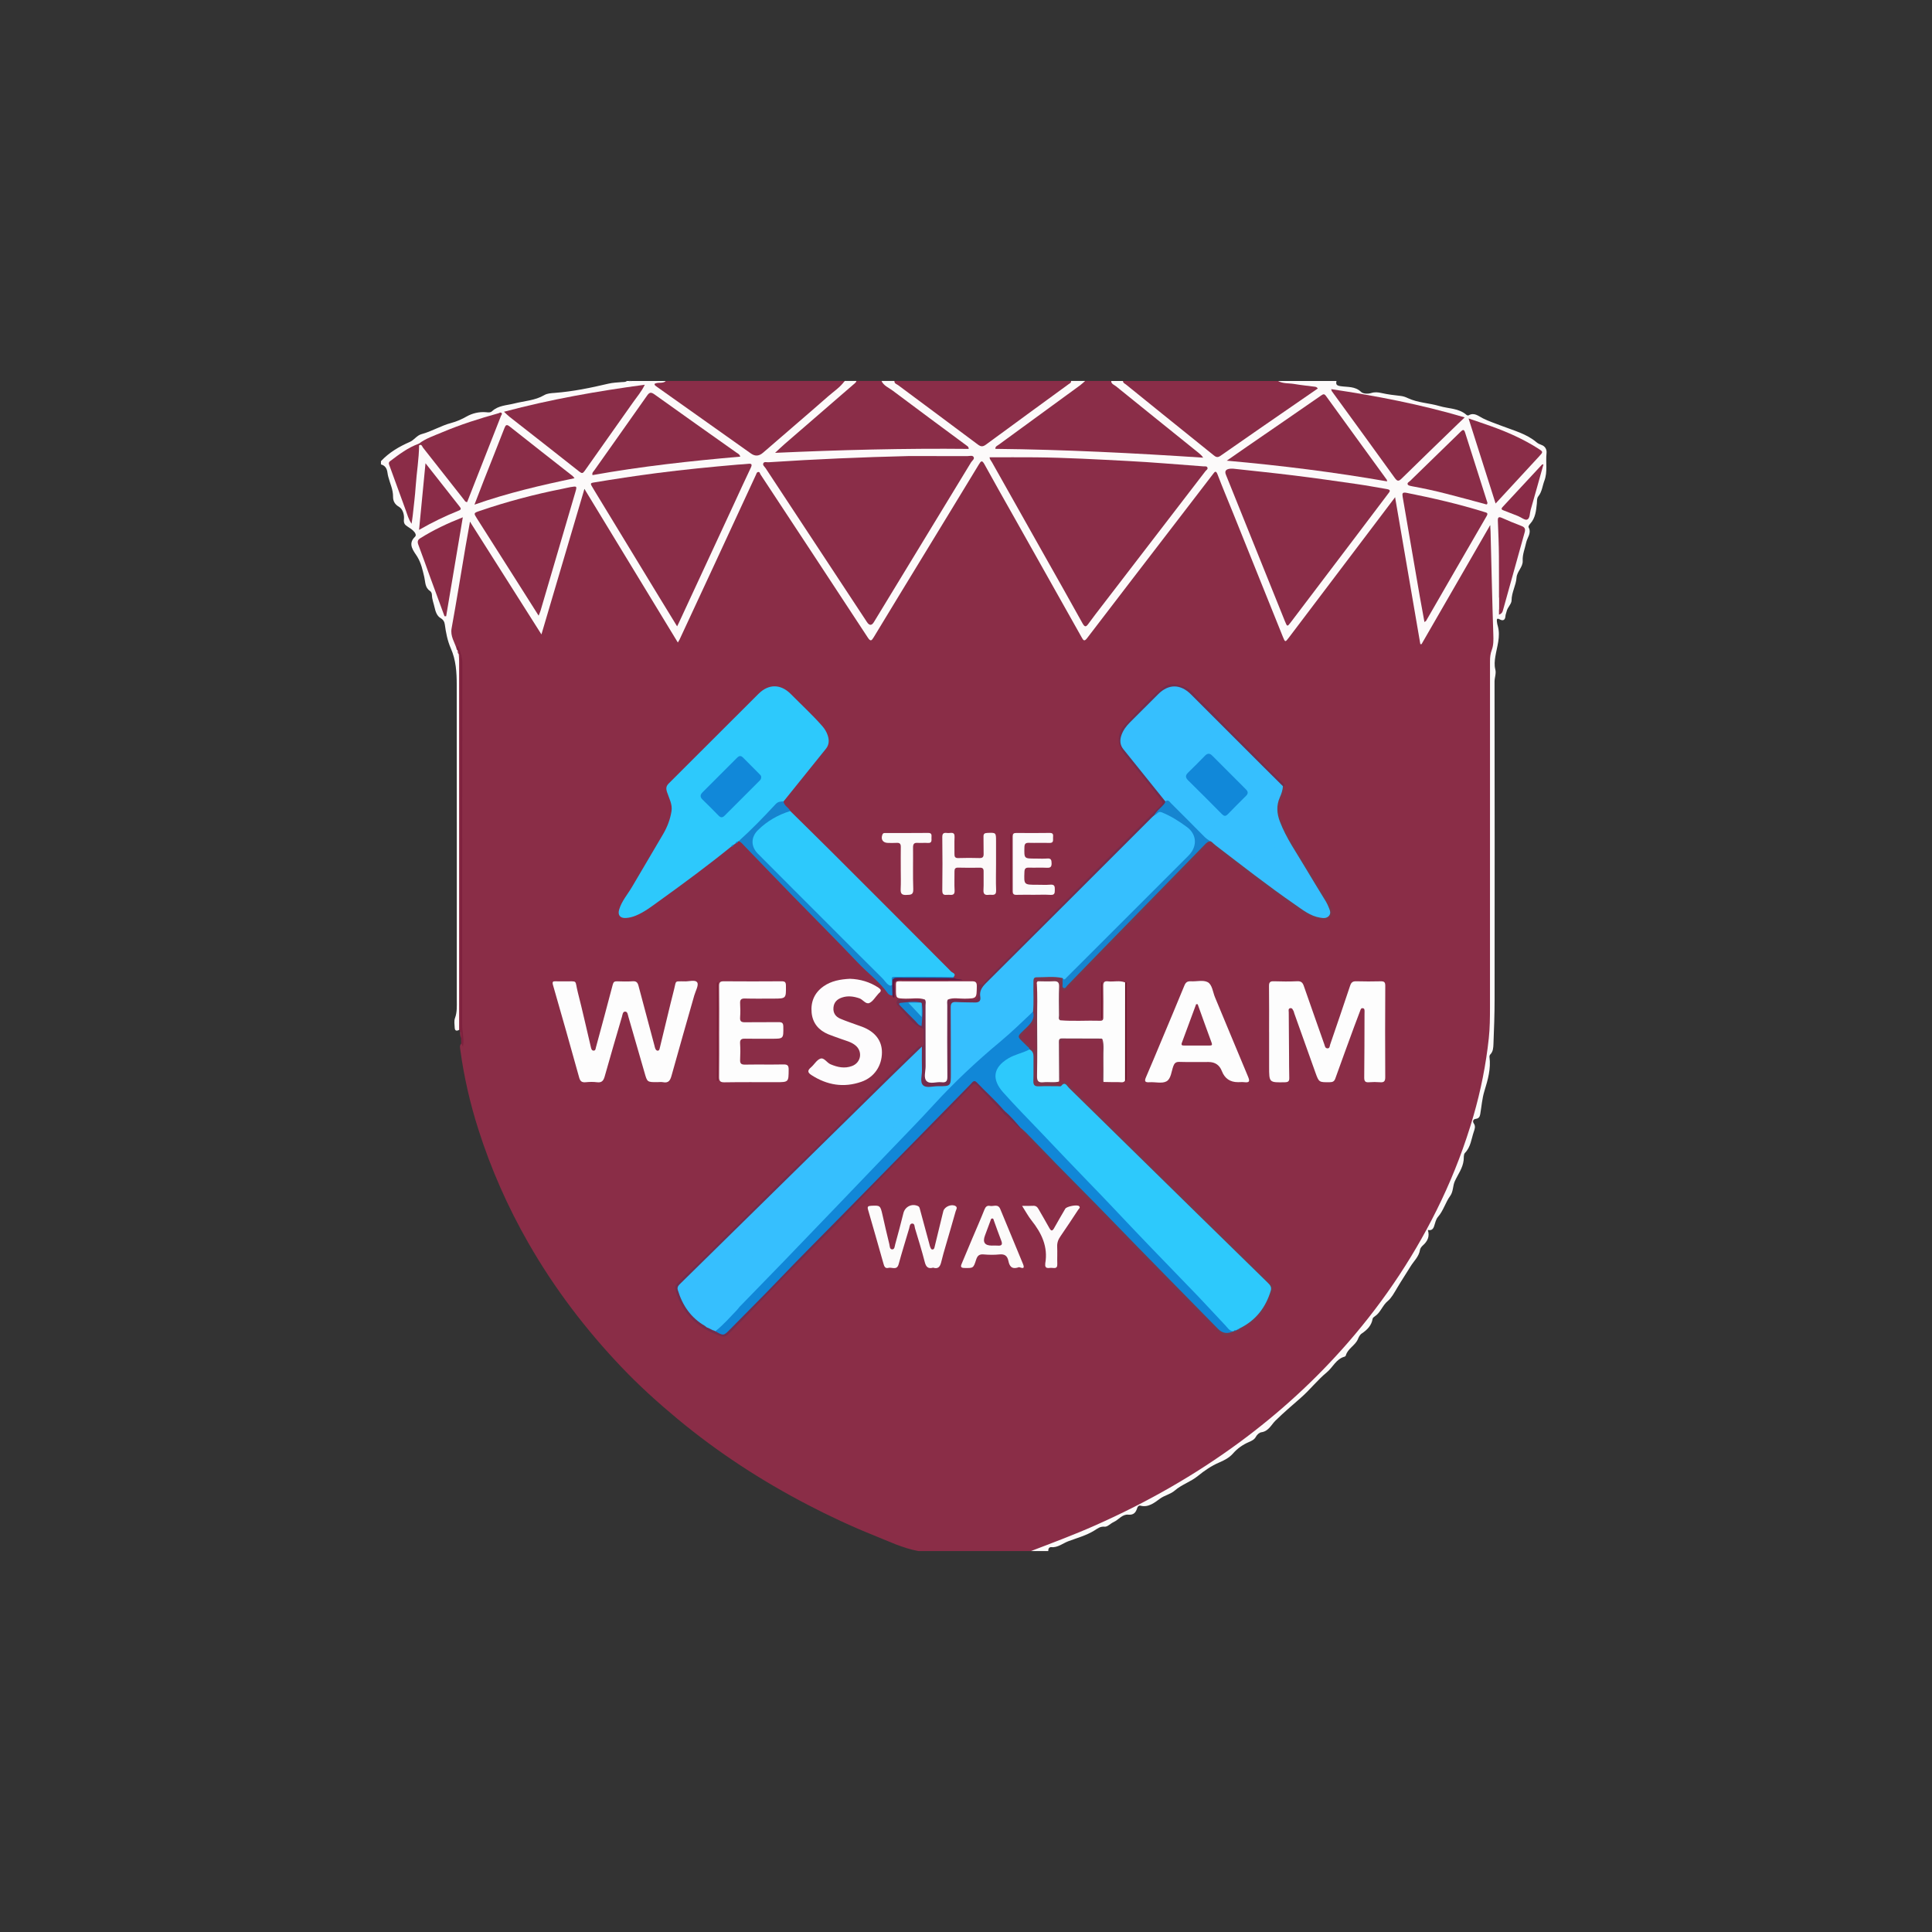 <svg width="142" height="142" viewBox="0 0 142 142" fill="none" xmlns="http://www.w3.org/2000/svg">
<rect x="0" y="0" width="142" height="142" fill="#333333" stroke="none"/>
<g clip-path="url(#clip0_47_14517)">
<path d="M75.776 114H67.495C66.351 113.792 65.31 113.282 64.245 112.855C62.582 112.19 60.959 111.43 59.37 110.603C55.969 108.835 52.772 106.757 49.819 104.307C48.379 103.112 46.991 101.859 45.7 100.504C43.054 97.727 40.745 94.692 38.837 91.361C37.315 88.706 36.085 85.918 35.156 83C34.548 81.089 34.098 79.141 33.831 77.152C33.809 76.994 33.768 76.835 33.904 76.703C33.983 76.496 33.958 76.278 33.919 76.077C33.858 75.773 33.86 75.471 33.86 75.167C33.859 66.367 33.859 57.567 33.86 48.766C33.86 48.389 33.836 48.026 33.573 47.727C33.234 47.277 32.98 46.803 33.091 46.203C33.3 45.083 33.466 43.953 33.662 42.831C33.874 41.617 34.044 40.395 34.294 39.188C34.324 39.044 34.338 38.899 34.353 38.754C34.366 38.62 34.385 38.47 34.541 38.435C34.697 38.399 34.772 38.54 34.846 38.646C35.028 38.906 35.207 39.171 35.375 39.441C36.748 41.65 38.159 43.834 39.542 46.036C39.591 46.113 39.63 46.201 39.743 46.266C39.903 46.038 39.958 45.768 40.029 45.511C40.55 43.618 41.141 41.746 41.678 39.858C42.005 38.71 42.359 37.571 42.695 36.425C42.706 36.387 42.718 36.349 42.733 36.312C42.786 36.194 42.806 36.038 42.965 36.019C43.122 36 43.194 36.132 43.264 36.244C43.538 36.683 43.807 37.125 44.075 37.568C45.903 40.586 47.743 43.597 49.572 46.615C49.639 46.723 49.672 46.906 49.819 46.896C49.962 46.887 49.986 46.706 50.038 46.59C51.056 44.357 52.091 42.133 53.12 39.905C53.882 38.256 54.648 36.607 55.427 34.966C55.625 34.549 55.81 34.528 56.037 34.877C57.268 36.767 58.511 38.648 59.752 40.532C61.058 42.515 62.363 44.499 63.671 46.482C63.715 46.548 63.762 46.614 63.802 46.681C63.927 46.89 64.038 46.893 64.18 46.686C64.436 46.313 64.65 45.916 64.885 45.531C66.799 42.395 68.707 39.254 70.629 36.121C71.031 35.466 71.41 34.795 71.831 34.152C72.091 33.754 72.246 33.751 72.477 34.155C73.654 36.202 74.793 38.271 75.958 40.325C77.149 42.425 78.317 44.537 79.515 46.633C79.69 46.938 79.723 46.944 79.948 46.655C81.072 45.21 82.175 43.748 83.296 42.3C84.945 40.17 86.561 38.016 88.225 35.898C88.495 35.554 88.751 35.198 89.013 34.848C89.283 34.486 89.455 34.509 89.618 34.918C90.829 37.948 92.062 40.97 93.27 44.001C93.608 44.851 93.958 45.698 94.3 46.546C94.348 46.664 94.365 46.837 94.514 46.856C94.665 46.876 94.719 46.708 94.795 46.608C96.392 44.489 97.99 42.371 99.597 40.261C100.442 39.153 101.28 38.041 102.117 36.926C102.181 36.841 102.243 36.755 102.321 36.682C102.488 36.527 102.606 36.584 102.684 36.773C102.729 36.883 102.748 37.003 102.766 37.121C103.099 39.31 103.504 41.488 103.868 43.672C104.055 44.794 104.287 45.908 104.441 47.099C104.652 46.899 104.73 46.689 104.839 46.503C106.256 44.074 107.664 41.64 109.055 39.196C109.167 39 109.25 38.642 109.496 38.702C109.758 38.765 109.633 39.114 109.641 39.338C109.713 41.577 109.817 43.814 109.824 46.055C109.826 46.732 109.921 47.398 109.672 48.054C109.602 48.238 109.645 48.449 109.645 48.648C109.645 57.194 109.656 65.74 109.636 74.286C109.63 76.508 109.264 78.691 108.718 80.845C108.193 82.92 107.509 84.941 106.659 86.904C105.951 88.535 105.152 90.124 104.247 91.657C103.154 93.509 101.961 95.296 100.617 96.979C99.765 98.046 98.865 99.073 97.941 100.081C96.24 101.934 94.367 103.595 92.397 105.148C90.173 106.901 87.813 108.448 85.335 109.822C82.521 111.381 79.598 112.695 76.584 113.813C76.318 113.912 76.037 113.896 75.778 114.002L75.776 114Z" fill="#8A2D47"/>
<path d="M98.231 28C98.174 28.255 98.231 28.337 98.534 28.384C99.042 28.462 99.601 28.378 100.042 28.809C100.183 28.948 100.547 28.961 100.765 28.892C101.048 28.801 101.279 28.828 101.552 28.89C102.011 28.995 102.484 29.048 102.953 29.101C103.144 29.122 103.312 29.184 103.479 29.263C104.217 29.609 105.038 29.618 105.801 29.845C106.467 30.044 107.222 29.994 107.789 30.497C107.824 30.527 107.902 30.549 107.935 30.53C108.36 30.283 108.665 30.587 109.002 30.753C109.444 30.972 109.915 31.124 110.371 31.302C111.245 31.641 112.187 31.875 112.931 32.505C113.03 32.589 113.156 32.652 113.279 32.694C113.582 32.799 113.698 33.045 113.668 33.315C113.595 33.985 113.757 34.679 113.513 35.326C113.368 35.71 113.337 36.14 113.068 36.477C112.944 36.633 112.977 36.827 112.957 37.011C112.901 37.536 112.856 38.067 112.474 38.487C112.403 38.566 112.308 38.682 112.355 38.768C112.579 39.188 112.246 39.519 112.172 39.881C112.082 40.324 111.892 40.739 111.917 41.214C111.943 41.679 111.496 41.997 111.464 42.457C111.424 43.029 111.102 43.532 111.099 44.125C111.099 44.4 110.796 44.633 110.735 44.939C110.713 45.053 110.656 45.158 110.649 45.281C110.631 45.567 110.479 45.663 110.224 45.522C109.983 45.389 110.015 45.565 110.023 45.693C110.03 45.81 110.064 45.926 110.094 46.04C110.297 46.801 110.023 47.525 109.906 48.258C109.856 48.577 109.823 48.886 109.904 49.199C109.984 49.507 109.847 49.796 109.847 50.1C109.857 57.876 109.858 65.651 109.851 73.426C109.851 74.525 109.812 75.625 109.768 76.724C109.757 76.991 109.75 77.281 109.535 77.501C109.495 77.542 109.466 77.623 109.474 77.679C109.591 78.553 109.357 79.365 109.103 80.189C108.935 80.734 108.894 81.317 108.797 81.884C108.766 82.067 108.697 82.205 108.483 82.232C108.267 82.26 108.211 82.407 108.325 82.575C108.471 82.788 108.386 82.995 108.322 83.183C108.141 83.716 108.101 84.303 107.669 84.744C107.565 84.85 107.597 85.095 107.576 85.277C107.512 85.855 107.162 86.309 106.929 86.814C106.77 87.159 106.826 87.569 106.588 87.897C106.237 88.378 106.094 88.979 105.691 89.439C105.535 89.617 105.484 89.891 105.405 90.128C105.331 90.349 105.203 90.457 104.944 90.402C105.099 90.878 104.922 91.231 104.58 91.537C104.485 91.621 104.386 91.745 104.368 91.864C104.291 92.363 103.916 92.683 103.673 93.081C103.348 93.614 103 94.133 102.683 94.67C102.484 95.008 102.258 95.413 102.01 95.614C101.601 95.949 101.474 96.477 101.041 96.755C100.977 96.795 100.898 96.863 100.887 96.928C100.805 97.429 100.484 97.744 100.088 98.011C99.94 98.111 99.868 98.277 99.8 98.434C99.599 98.903 99.052 99.116 98.915 99.632C98.906 99.665 98.865 99.703 98.831 99.712C98.2 99.879 97.968 100.496 97.521 100.863C96.826 101.435 96.282 102.15 95.602 102.742C94.98 103.286 94.338 103.833 93.74 104.42C93.439 104.716 93.241 105.197 92.714 105.269C92.561 105.289 92.395 105.437 92.299 105.614C92.194 105.809 91.995 105.902 91.797 105.987C91.349 106.18 90.957 106.451 90.633 106.821C90.351 107.143 89.995 107.328 89.592 107.5C89.036 107.738 88.516 108.096 88.044 108.481C87.517 108.912 86.853 109.111 86.35 109.549C86.026 109.831 85.607 109.898 85.257 110.151C84.897 110.411 84.414 110.828 83.819 110.665C83.707 110.635 83.622 110.717 83.586 110.834C83.483 111.16 83.334 111.365 82.917 111.326C82.483 111.287 82.217 111.705 81.849 111.871C81.621 111.974 81.4 112.23 81.194 112.21C80.858 112.18 80.679 112.34 80.433 112.492C79.842 112.858 79.155 113.042 78.514 113.282C78.115 113.432 77.741 113.763 77.254 113.715C77.115 113.701 77.032 113.842 77.05 114.001H75.776C77.365 113.392 78.96 112.798 80.516 112.106C84.258 110.444 87.802 108.438 91.1 106.009C94.014 103.862 96.674 101.435 99.053 98.704C101.82 95.528 104.123 92.047 105.932 88.242C106.888 86.233 107.675 84.158 108.296 82.02C108.839 80.148 109.217 78.243 109.425 76.308C109.505 75.571 109.511 74.824 109.512 74.082C109.518 65.589 109.516 57.096 109.514 48.603C109.514 48.322 109.54 48.049 109.64 47.783C109.778 47.419 109.771 47.045 109.758 46.656C109.674 44.123 109.62 41.59 109.554 39.056C109.551 38.943 109.542 38.83 109.528 38.595C107.805 41.582 106.143 44.464 104.481 47.346C104.452 47.346 104.422 47.345 104.393 47.345C103.78 43.777 103.167 40.208 102.538 36.547C101.979 37.286 101.481 37.946 100.981 38.605C98.894 41.363 96.806 44.122 94.718 46.88C94.467 47.21 94.453 47.21 94.294 46.816C93.072 43.783 91.854 40.749 90.633 37.717C90.253 36.771 89.854 35.832 89.492 34.88C89.365 34.544 89.281 34.679 89.148 34.852C88.293 35.968 87.436 37.082 86.581 38.196C84.352 41.098 82.12 43.998 79.899 46.906C79.694 47.174 79.624 47.063 79.505 46.851C77.865 43.927 76.219 41.006 74.575 38.084C73.834 36.767 73.085 35.455 72.359 34.13C72.176 33.796 72.101 33.881 71.944 34.139C70.592 36.372 69.23 38.6 67.872 40.829C66.651 42.832 65.428 44.834 64.215 46.842C64.059 47.1 63.981 47.164 63.783 46.862C61.16 42.86 58.527 38.864 55.894 34.868C55.848 34.798 55.846 34.666 55.716 34.693C55.61 34.713 55.596 34.824 55.558 34.906C54.568 37.045 53.578 39.185 52.587 41.324C51.707 43.222 50.824 45.119 49.942 47.017C49.916 47.072 49.88 47.123 49.821 47.224C47.541 43.474 45.285 39.767 42.955 35.935C41.892 39.532 40.86 43.027 39.795 46.629C38.038 43.858 36.324 41.153 34.543 38.344C34.42 39.031 34.316 39.594 34.22 40.158C33.879 42.167 33.556 44.18 33.192 46.184C33.086 46.766 33.415 47.196 33.563 47.69C33.594 47.701 33.62 47.72 33.641 47.745C33.663 47.77 33.68 47.798 33.697 47.828C33.714 47.861 33.724 47.894 33.732 47.93C33.75 48.008 33.801 48.073 33.815 48.153C33.828 48.199 33.836 48.245 33.84 48.292C33.854 51.517 33.844 54.741 33.845 57.965C33.847 63.657 33.847 69.349 33.843 75.041C33.843 75.261 33.898 75.496 33.746 75.695C33.566 75.793 33.429 75.774 33.42 75.539C33.409 75.301 33.362 75.039 33.441 74.829C33.605 74.387 33.573 73.942 33.573 73.494C33.574 65.772 33.577 58.05 33.569 50.327C33.569 49.419 33.514 48.514 33.136 47.657C32.89 47.1 32.774 46.502 32.693 45.898C32.666 45.699 32.58 45.546 32.381 45.429C32.107 45.268 32.005 44.93 31.945 44.66C31.879 44.356 31.755 44.058 31.746 43.741C31.742 43.61 31.701 43.499 31.598 43.43C31.226 43.182 31.269 42.772 31.183 42.409C31.059 41.893 30.959 41.393 30.662 40.905C30.439 40.538 29.921 40.005 30.499 39.454C30.604 39.356 30.549 39.21 30.452 39.095C30.313 38.929 30.134 38.816 29.956 38.702C29.746 38.567 29.657 38.462 29.69 38.147C29.719 37.866 29.624 37.42 29.318 37.245C28.998 37.062 28.886 36.802 28.889 36.505C28.894 35.983 28.665 35.532 28.54 35.049C28.514 34.948 28.491 34.845 28.479 34.742C28.44 34.442 28.313 34.216 28 34.134V33.895C28.598 33.256 29.332 32.825 30.127 32.478C30.439 32.341 30.638 32.001 30.981 31.909C31.738 31.706 32.411 31.285 33.17 31.085C33.566 30.98 33.935 30.817 34.298 30.611C34.723 30.372 35.21 30.257 35.714 30.296C35.873 30.309 36.039 30.342 36.169 30.222C36.629 29.794 37.236 29.799 37.795 29.657C38.534 29.467 39.317 29.442 40.001 29.042C40.231 28.907 40.512 28.897 40.774 28.877C42.109 28.776 43.413 28.506 44.712 28.2C45.037 28.123 45.367 28.113 45.696 28.084C45.827 28.073 45.963 28.095 46.076 28.002H46.235C46.289 28.053 46.341 28.053 46.395 28.002H48.942C48.85 28.334 48.519 28.175 48.31 28.311C48.449 28.482 48.648 28.563 48.815 28.686C50.72 30.077 52.674 31.399 54.58 32.787C54.741 32.904 54.905 33.016 55.072 33.124C55.636 33.49 55.665 33.51 56.172 33.066C57.438 31.959 58.715 30.865 59.99 29.768C60.68 29.17 61.343 28.54 62.08 28H62.956C62.99 28.244 62.795 28.35 62.652 28.473C60.967 29.928 59.293 31.397 57.6 32.842C57.49 32.936 57.383 33.034 57.302 33.212C61.839 32.919 66.378 32.872 70.935 32.873C70.497 32.502 70.057 32.153 69.607 31.82C68.084 30.69 66.555 29.569 65.047 28.421C64.917 28.323 64.685 28.255 64.787 28H65.743C67.011 28.917 68.254 29.867 69.513 30.796C70.313 31.386 71.118 31.972 71.913 32.569C72.105 32.713 72.264 32.705 72.451 32.567C73.965 31.446 75.499 30.353 77.012 29.23C77.576 28.812 78.145 28.401 78.722 28H79.757C79.774 28.253 79.552 28.325 79.404 28.434C77.558 29.795 75.702 31.144 73.848 32.495C73.701 32.602 73.535 32.688 73.43 32.839C73.489 32.92 73.558 32.908 73.621 32.908C74.813 32.917 76.004 32.946 77.197 32.974C79.011 33.019 80.82 33.131 82.632 33.207C84.102 33.269 85.563 33.434 87.033 33.468C87.396 33.475 87.755 33.614 88.172 33.503C87.642 33.03 87.103 32.627 86.581 32.207C85.034 30.958 83.481 29.715 81.939 28.459C81.802 28.348 81.557 28.271 81.668 28.001H82.544C83.493 28.7 84.392 29.464 85.313 30.199C86.577 31.207 87.84 32.215 89.088 33.245C89.334 33.448 89.523 33.494 89.817 33.291C92.042 31.754 94.263 30.21 96.499 28.691C96.552 28.655 96.615 28.628 96.641 28.534C95.912 28.379 95.171 28.357 94.442 28.253C94.248 28.226 94.008 28.273 93.931 28.001H98.231L98.231 28Z" fill="#FCFAFA"/>
<path d="M81.668 28C81.675 28.229 81.888 28.28 82.021 28.388C84.04 30.024 86.066 31.652 88.09 33.281C88.21 33.378 88.328 33.48 88.433 33.638C83.345 33.304 78.266 33.043 73.156 32.99C73.153 32.803 73.298 32.764 73.394 32.693C75.396 31.232 77.398 29.772 79.399 28.31C79.525 28.217 79.638 28.104 79.756 28C80.394 28 81.031 28 81.667 28H81.668Z" fill="#8A2D48"/>
<path d="M93.931 28C94.302 28.212 94.724 28.154 95.121 28.222C95.616 28.307 96.117 28.356 96.615 28.421C96.693 28.432 96.775 28.433 96.857 28.553C96.429 28.848 96.001 29.144 95.572 29.44C93.612 30.793 91.648 32.142 89.697 33.507C89.467 33.667 89.341 33.573 89.183 33.445C87.936 32.44 86.689 31.436 85.442 30.431C84.546 29.708 83.652 28.984 82.757 28.26C82.667 28.189 82.534 28.153 82.544 28.001H93.931V28Z" fill="#8A2D48"/>
<path d="M62.081 28C61.759 28.465 61.28 28.767 60.867 29.131C59.285 30.524 57.676 31.886 56.087 33.27C55.787 33.531 55.503 33.55 55.194 33.332C52.87 31.686 50.548 30.037 48.225 28.39C48.17 28.35 48.114 28.319 48.103 28.218C48.352 28.055 48.706 28.229 48.942 28H62.08H62.081Z" fill="#8A2D48"/>
<path d="M64.788 28C64.953 28.357 65.32 28.491 65.604 28.705C67.415 30.067 69.241 31.411 71.063 32.761C71.124 32.806 71.197 32.845 71.201 32.994C66.466 32.944 61.74 33.069 56.968 33.284C57.201 33.069 57.428 32.846 57.667 32.638C59.341 31.187 61.017 29.74 62.691 28.29C62.79 28.204 62.905 28.131 62.957 28H64.788H64.788Z" fill="#8A2D48"/>
<path d="M78.722 28C78.743 28.139 78.625 28.176 78.543 28.236C76.521 29.712 74.496 31.185 72.479 32.669C72.256 32.833 72.113 32.853 71.876 32.676C69.926 31.211 67.963 29.766 66.009 28.307C65.905 28.229 65.722 28.196 65.742 28H78.721H78.722Z" fill="#8A2D48"/>
<path d="M46.394 28C46.341 28.081 46.288 28.081 46.235 28H46.394Z" fill="#FEFEFE"/>
<path d="M58.084 59.61C59.103 60.616 60.126 61.616 61.139 62.627C64.068 65.552 66.995 68.479 69.914 71.414C70.005 71.504 70.312 71.563 70.089 71.814C69.929 71.945 69.736 71.904 69.555 71.905C68.405 71.909 67.256 71.903 66.106 71.911C65.949 71.912 65.748 71.838 65.662 72.064C65.658 72.147 65.664 72.232 65.648 72.314C65.549 72.607 65.371 72.547 65.191 72.405C64.993 72.248 64.855 72.032 64.674 71.856C63.544 70.757 62.43 69.642 61.318 68.526C60.085 67.287 58.857 66.042 57.616 64.81C56.958 64.159 56.278 63.532 55.654 62.845C55.089 62.223 55.071 61.51 55.669 60.913C56.259 60.325 56.971 59.92 57.745 59.621C57.853 59.579 57.968 59.524 58.084 59.609V59.61Z" fill="#2DC9FC"/>
<path d="M53.736 62.231C52.026 63.615 50.258 64.923 48.472 66.206C47.916 66.606 47.373 67.035 46.729 67.299C46.494 67.395 46.249 67.458 45.997 67.472C45.571 67.495 45.385 67.251 45.51 66.844C45.702 66.21 46.145 65.718 46.47 65.158C47.221 63.864 47.998 62.585 48.748 61.291C49.048 60.774 49.261 60.217 49.355 59.621C49.436 59.106 49.169 58.667 49.023 58.208C48.937 57.938 48.961 57.773 49.158 57.577C51.359 55.387 53.549 53.186 55.75 50.995C56.496 50.253 57.385 50.263 58.125 51.012C58.898 51.796 59.712 52.54 60.439 53.369C60.616 53.571 60.755 53.8 60.837 54.052C60.949 54.392 60.949 54.73 60.706 55.032C59.666 56.32 58.629 57.611 57.592 58.902C56.763 59.305 56.283 60.096 55.616 60.681C55.299 60.96 55.013 61.274 54.716 61.576C54.593 61.702 54.46 61.801 54.283 61.829L54.258 61.839C54.197 61.898 54.122 61.939 54.058 61.993L54.03 62.017C54.01 62.032 53.99 62.044 53.969 62.057C53.961 62.073 53.948 62.08 53.93 62.079C53.873 62.138 53.803 62.181 53.737 62.228L53.736 62.231Z" fill="#2DC9FC"/>
<path d="M93.277 75.858C93.277 74.73 93.286 73.602 93.271 72.475C93.267 72.191 93.357 72.113 93.631 72.123C94.201 72.142 94.773 72.147 95.342 72.121C95.617 72.109 95.737 72.203 95.825 72.456C96.321 73.892 96.834 75.323 97.336 76.757C97.38 76.884 97.393 77.039 97.554 77.052C97.743 77.068 97.728 76.883 97.767 76.768C98.26 75.33 98.752 73.892 99.232 72.449C99.311 72.211 99.42 72.115 99.679 72.123C100.275 72.142 100.873 72.138 101.469 72.125C101.714 72.119 101.817 72.168 101.816 72.448C101.803 74.69 101.802 76.932 101.814 79.174C101.816 79.486 101.711 79.568 101.425 79.544C101.161 79.522 100.893 79.522 100.63 79.544C100.356 79.567 100.266 79.482 100.269 79.196C100.287 77.657 100.285 76.118 100.29 74.58C100.29 74.5 100.295 74.42 100.293 74.341C100.289 74.237 100.304 74.113 100.153 74.101C100.033 74.091 100.008 74.19 99.976 74.278C99.828 74.675 99.673 75.069 99.527 75.468C99.063 76.734 98.598 78 98.144 79.271C98.068 79.485 97.947 79.541 97.731 79.542C96.948 79.549 96.942 79.559 96.681 78.832C96.158 77.376 95.64 75.918 95.121 74.46C95.107 74.423 95.109 74.379 95.09 74.345C95.027 74.234 94.988 74.064 94.822 74.102C94.667 74.137 94.722 74.299 94.722 74.408C94.727 75.469 94.736 76.531 94.744 77.592C94.748 78.136 94.744 78.68 94.76 79.223C94.767 79.459 94.693 79.54 94.445 79.545C93.279 79.567 93.279 79.575 93.279 78.405C93.279 77.556 93.279 76.707 93.279 75.858H93.277Z" fill="#FDFDFD"/>
<path d="M41.458 72.129C42.523 72.146 42.219 71.966 42.475 72.96C42.817 74.291 43.113 75.635 43.43 76.972C43.458 77.09 43.492 77.226 43.641 77.22C43.773 77.214 43.774 77.082 43.801 76.979C44.213 75.447 44.635 73.917 45.033 72.381C45.086 72.18 45.154 72.122 45.344 72.126C45.728 72.135 46.114 72.151 46.498 72.122C46.769 72.101 46.867 72.217 46.928 72.451C47.316 73.92 47.711 75.389 48.103 76.856C48.12 76.92 48.131 76.986 48.155 77.048C48.189 77.137 48.242 77.228 48.348 77.223C48.464 77.217 48.473 77.111 48.495 77.019C48.757 75.925 49.022 74.833 49.288 73.741C49.403 73.265 49.535 72.794 49.637 72.316C49.671 72.158 49.745 72.125 49.88 72.128C50.012 72.131 50.146 72.12 50.278 72.13C50.615 72.154 51.099 71.977 51.247 72.211C51.37 72.407 51.119 72.844 51.026 73.171C50.469 75.131 49.904 77.088 49.36 79.05C49.264 79.398 49.144 79.622 48.734 79.541C48.594 79.513 48.443 79.537 48.297 79.537C47.566 79.537 47.572 79.536 47.374 78.841C46.982 77.468 46.585 76.097 46.185 74.726C46.142 74.58 46.129 74.353 45.95 74.351C45.765 74.348 45.757 74.579 45.715 74.723C45.286 76.183 44.859 77.643 44.447 79.107C44.36 79.417 44.24 79.593 43.879 79.544C43.605 79.508 43.321 79.517 43.044 79.543C42.77 79.569 42.645 79.474 42.571 79.208C41.94 76.939 41.302 74.674 40.648 72.412C40.574 72.157 40.63 72.111 40.86 72.125C41.059 72.136 41.259 72.127 41.458 72.127V72.129Z" fill="#FDFDFD"/>
<path d="M82.692 79.424C82.573 79.607 82.387 79.534 82.228 79.537C81.851 79.541 81.474 79.529 81.098 79.523C81.025 79.415 81.057 79.298 81.059 79.179C81.069 78.254 81.104 77.328 81.042 76.403H81.046C80.058 76.339 79.068 76.393 78.08 76.374C77.843 76.369 77.886 76.537 77.885 76.677C77.883 77.468 77.886 78.261 77.882 79.052C77.882 79.181 77.918 79.317 77.845 79.44C77.826 79.457 77.823 79.475 77.836 79.497C77.402 79.716 76.94 79.658 76.483 79.626C76.189 79.606 76.134 79.38 76.131 79.14C76.123 78.531 76.125 77.923 76.129 77.314C76.144 75.647 76.142 73.981 76.126 72.314C76.127 72.197 76.18 72.112 76.281 72.056C76.71 71.936 77.148 71.995 77.583 72.005C77.813 72.01 77.892 72.142 77.888 72.371C77.877 73.073 77.884 73.774 77.883 74.477C77.883 74.649 77.882 74.821 77.921 74.99C78.899 75.075 79.879 74.994 80.858 75.025C81.112 75.034 81.092 74.872 81.092 74.711C81.092 73.968 81.104 73.224 81.087 72.482C81.08 72.205 81.158 72.095 81.44 72.128C81.857 72.177 82.285 72.042 82.695 72.208C82.763 72.287 82.739 72.385 82.739 72.475C82.741 74.704 82.741 76.933 82.739 79.161C82.739 79.251 82.766 79.349 82.69 79.426L82.692 79.424Z" fill="#FDFDFD"/>
<path d="M90.986 79.538C90.409 79.539 90.015 79.266 89.803 78.719C89.632 78.277 89.306 78.056 88.826 78.056C88.109 78.056 87.392 78.07 86.676 78.048C86.426 78.041 86.318 78.146 86.241 78.352C86.095 78.746 86.07 79.293 85.737 79.477C85.41 79.659 84.91 79.514 84.488 79.544C84.159 79.566 84.097 79.477 84.229 79.173C84.61 78.299 84.972 77.417 85.341 76.539C85.913 75.172 86.491 73.808 87.052 72.436C87.148 72.201 87.269 72.111 87.52 72.125C87.943 72.15 88.444 72.01 88.77 72.191C89.1 72.375 89.141 72.92 89.304 73.308C90.119 75.247 90.912 77.196 91.731 79.134C91.872 79.467 91.839 79.585 91.463 79.541C91.307 79.523 91.146 79.538 90.987 79.539L90.986 79.538Z" fill="#FDFDFD"/>
<path d="M52.859 75.802C52.859 74.689 52.867 73.575 52.853 72.461C52.85 72.197 52.934 72.123 53.193 72.124C54.611 72.135 56.03 72.135 57.449 72.124C57.693 72.123 57.762 72.191 57.765 72.436C57.777 73.396 57.786 73.396 56.824 73.396C56.134 73.396 55.444 73.408 54.755 73.389C54.472 73.381 54.383 73.476 54.398 73.751C54.418 74.094 54.421 74.441 54.397 74.784C54.377 75.076 54.496 75.14 54.763 75.135C55.585 75.121 56.407 75.139 57.229 75.127C57.481 75.123 57.57 75.19 57.573 75.457C57.584 76.347 57.595 76.347 56.714 76.346C56.065 76.346 55.415 76.354 54.766 76.341C54.504 76.336 54.376 76.395 54.396 76.692C54.422 77.088 54.417 77.488 54.398 77.886C54.384 78.163 54.474 78.253 54.756 78.248C55.697 78.232 56.639 78.253 57.58 78.235C57.871 78.23 57.968 78.305 57.966 78.61C57.959 79.538 57.972 79.539 57.027 79.54C55.767 79.54 54.508 79.529 53.248 79.549C52.924 79.553 52.848 79.45 52.852 79.145C52.868 78.031 52.858 76.917 52.858 75.804L52.859 75.802Z" fill="#FDFDFD"/>
<path d="M62.461 71.939C63.232 71.966 63.932 72.172 64.566 72.593C64.742 72.71 64.814 72.828 64.614 72.987C64.583 73.011 64.56 73.045 64.533 73.073C64.325 73.296 64.155 73.606 63.899 73.719C63.633 73.835 63.429 73.465 63.161 73.375C62.735 73.23 62.311 73.171 61.878 73.32C61.526 73.441 61.293 73.662 61.258 74.059C61.223 74.463 61.421 74.728 61.764 74.874C62.189 75.056 62.631 75.199 63.065 75.359C63.163 75.395 63.264 75.428 63.363 75.465C64.314 75.826 64.819 76.477 64.822 77.339C64.824 78.337 64.259 79.178 63.317 79.508C62.015 79.964 60.792 79.76 59.641 79.017C59.347 78.828 59.341 78.676 59.603 78.453C59.846 78.248 60.022 77.909 60.292 77.811C60.571 77.709 60.766 78.107 61.042 78.223C61.56 78.441 62.072 78.555 62.62 78.352C63.279 78.108 63.422 77.304 62.89 76.848C62.566 76.571 62.155 76.492 61.774 76.347C61.477 76.235 61.173 76.141 60.881 76.019C60.175 75.726 59.731 75.207 59.654 74.439C59.576 73.644 59.851 72.978 60.516 72.503C61.102 72.086 61.778 71.978 62.461 71.94V71.939Z" fill="#FDFCFD"/>
<path d="M73.627 81.671C73.095 81.114 72.564 80.556 72.033 79.999C72.005 79.974 71.984 79.942 71.954 79.919C71.692 79.596 71.592 79.592 71.317 79.882C70.812 80.416 70.311 80.954 69.796 81.477C67.506 83.799 65.192 86.098 62.931 88.448C62.2 89.209 61.491 90.003 60.73 90.726C59.972 91.445 59.272 92.219 58.529 92.949C56.899 94.552 55.363 96.251 53.736 97.86C53.261 98.331 53.264 98.319 52.642 98.079C51.457 97.623 50.552 96.855 49.98 95.719C49.822 95.405 49.712 95.059 49.625 94.717C49.573 94.51 49.757 94.358 49.894 94.222C50.391 93.728 50.893 93.239 51.41 92.763C52.187 92.048 52.898 91.26 53.665 90.532C55.364 88.919 56.98 87.22 58.68 85.609C60.508 83.875 62.249 82.055 64.053 80.297C65.153 79.224 66.252 78.151 67.353 77.078C67.4 77.032 67.453 76.991 67.5 76.944C67.607 76.836 67.868 76.984 67.882 76.747C67.903 76.39 67.89 76.031 67.888 75.673C67.888 75.652 67.869 75.619 67.851 75.612C67.032 75.304 66.614 74.556 66.044 73.974C65.932 73.86 65.862 73.731 65.921 73.582C65.994 73.398 66.174 73.477 66.306 73.475C66.863 73.465 67.421 73.469 67.977 73.469C68.26 73.587 68.173 73.846 68.174 74.049C68.185 75.571 68.18 77.094 68.18 78.616C68.18 79.141 68.44 79.401 68.96 79.396C69.487 79.39 69.516 79.365 69.517 78.828C69.52 77.252 69.515 75.677 69.521 74.103C69.522 73.885 69.465 73.646 69.665 73.47C70.301 73.47 70.939 73.465 71.575 73.474C71.795 73.477 71.894 73.405 71.878 73.177C71.866 73.006 71.872 72.832 71.876 72.66C71.88 72.499 71.807 72.27 72.128 72.376C72.168 72.389 72.249 72.326 72.293 72.279C73.513 70.954 74.834 69.728 76.1 68.449C77.468 67.067 78.843 65.692 80.207 64.306C81.245 63.253 82.297 62.213 83.342 61.168C83.996 60.514 84.649 59.858 85.304 59.205C85.433 59.076 85.497 59.011 85.338 58.797C84.503 57.678 83.6 56.614 82.718 55.533C82.265 54.978 82.062 54.407 82.372 53.707C82.486 53.449 82.694 53.285 82.868 53.099C83.716 52.193 84.538 51.258 85.54 50.509C86.007 50.159 86.477 50.296 86.966 50.455C87.601 50.66 87.902 51.246 88.369 51.64C88.83 52.03 89.252 52.472 89.659 52.92C90.618 53.979 91.709 54.905 92.673 55.961C93.142 56.473 93.665 56.951 94.175 57.432C94.279 57.529 94.41 57.615 94.411 57.784C94.364 57.828 94.309 57.837 94.249 57.823C94.087 57.748 93.981 57.608 93.86 57.487C91.768 55.397 89.677 53.307 87.588 51.215C87.39 51.015 87.18 50.84 86.921 50.722C86.294 50.433 85.81 50.496 85.318 50.975C84.558 51.715 83.814 52.471 83.066 53.223C82.887 53.403 82.736 53.609 82.627 53.836C82.418 54.27 82.403 54.691 82.724 55.101C83.679 56.322 84.681 57.506 85.625 58.736C85.646 58.769 85.664 58.802 85.679 58.837C85.694 58.873 85.702 58.91 85.706 58.948C85.68 59.2 85.467 59.318 85.318 59.48C85.165 59.645 84.996 59.795 84.881 59.992C84.756 60.148 84.609 60.283 84.469 60.423C80.493 64.4 76.517 68.379 72.535 72.35C72.277 72.608 72.113 72.866 72.127 73.25C72.142 73.669 71.949 73.828 71.529 73.773C71.224 73.734 70.921 73.73 70.616 73.73C69.991 73.73 69.987 73.734 69.986 74.342C69.986 75.961 69.986 77.579 69.986 79.197C69.986 79.886 69.932 79.938 69.234 79.94C68.876 79.94 68.517 79.948 68.16 79.936C67.746 79.924 67.646 79.825 67.639 79.407C67.626 78.694 67.644 77.981 67.63 77.252C67.453 77.304 67.381 77.439 67.28 77.534C65.313 79.392 63.446 81.352 61.49 83.22C60.09 84.558 58.767 85.973 57.349 87.291C55.91 88.627 54.581 90.075 53.145 91.412C52.164 92.325 51.233 93.286 50.275 94.221C49.868 94.619 49.863 94.742 50.082 95.274C50.437 96.136 51.012 96.811 51.77 97.337C51.799 97.356 51.827 97.378 51.854 97.401C51.866 97.411 51.879 97.422 51.892 97.433C51.917 97.451 51.942 97.472 51.967 97.49C51.992 97.505 52.016 97.522 52.041 97.54C52.077 97.562 52.112 97.585 52.151 97.605C52.176 97.616 52.201 97.629 52.225 97.641C52.263 97.66 52.3 97.679 52.338 97.697C52.365 97.707 52.391 97.72 52.418 97.733C52.461 97.751 52.504 97.769 52.547 97.785C52.581 97.796 52.612 97.808 52.644 97.82C53.03 98.039 53.317 97.932 53.62 97.617C54.549 96.653 55.535 95.744 56.447 94.764C57.884 93.221 59.436 91.791 60.875 90.252C61.871 89.185 62.946 88.198 63.931 87.124C65.32 85.609 66.846 84.227 68.245 82.724C69.213 81.685 70.231 80.7 71.222 79.686C71.606 79.293 71.668 79.294 72.052 79.685C72.647 80.289 73.273 80.864 73.837 81.498C73.873 81.539 73.91 81.579 73.951 81.614C74.327 82.011 74.737 82.378 75.025 82.851C75.022 82.89 75.007 82.923 74.98 82.951C74.662 82.657 74.343 82.363 74.026 82.07C74.003 82.041 73.971 82.02 73.947 81.991C73.839 81.939 73.76 81.859 73.707 81.751C73.681 81.725 73.655 81.699 73.628 81.673L73.627 81.671Z" fill="#732D4D"/>
<path d="M69.665 73.468C69.586 73.604 69.624 73.753 69.624 73.895C69.621 75.643 69.613 77.39 69.631 79.138C69.634 79.481 69.522 79.582 69.201 79.543C68.826 79.498 68.343 79.707 68.097 79.451C67.871 79.215 68.032 78.743 68.031 78.375C68.023 76.88 68.03 75.383 68.026 73.888C68.026 73.747 68.078 73.596 67.977 73.466C67.516 73.304 67.041 73.414 66.573 73.4C65.852 73.379 65.847 73.395 65.853 72.686C65.86 72.055 65.77 72.128 66.395 72.127C68.067 72.124 69.739 72.135 71.412 72.123C71.701 72.12 71.799 72.186 71.794 72.494C71.779 73.395 71.794 73.382 70.907 73.401C70.493 73.41 70.07 73.299 69.665 73.468Z" fill="#FDFDFD"/>
<path d="M74.978 82.949C74.979 82.92 74.98 82.891 74.981 82.862C75.176 82.82 75.264 82.98 75.37 83.086C77.332 85.042 79.25 87.04 81.195 89.013C82.097 89.928 83 90.843 83.896 91.764C85.272 93.18 86.645 94.6 88.034 96.003C88.545 96.52 89.057 97.042 89.542 97.585C89.844 97.923 90.149 98.027 90.55 97.816C90.581 97.804 90.614 97.793 90.646 97.785C90.705 97.768 90.767 97.757 90.826 97.737C90.853 97.725 90.88 97.715 90.908 97.704C90.947 97.686 90.986 97.665 91.023 97.64C91.047 97.619 91.072 97.6 91.096 97.58C91.135 97.546 91.176 97.516 91.219 97.486C92.208 96.906 92.914 96.099 93.254 94.989C93.332 94.734 93.318 94.529 93.112 94.342C91.599 92.967 90.228 91.447 88.742 90.047C87.032 88.438 85.428 86.721 83.72 85.112C82.531 83.993 81.414 82.803 80.225 81.688C79.625 81.126 79.025 80.564 78.449 79.978C78.326 79.852 78.22 79.84 78.035 79.877C77.408 80.001 76.768 79.949 76.134 79.909C75.885 79.893 75.841 79.668 75.843 79.457C75.848 78.887 75.844 78.317 75.841 77.747C75.841 77.526 75.812 77.323 75.631 77.173C75.438 76.971 75.234 76.782 75.045 76.578C74.746 76.257 74.75 76.091 75.055 75.763C75.145 75.666 75.231 75.561 75.337 75.484C75.766 75.167 75.916 74.748 75.822 74.231C75.811 73.611 75.808 72.992 75.819 72.374C75.829 71.846 75.985 71.679 76.509 71.681C77.006 71.682 77.508 71.603 77.999 71.748C78.268 71.905 78.129 72.207 78.217 72.424C78.365 72.439 78.415 72.328 78.485 72.259C80.187 70.572 81.836 68.833 83.517 67.125C84.37 66.258 85.25 65.412 86.066 64.51C86.822 63.673 87.632 62.894 88.42 62.091C88.556 61.951 88.68 61.782 88.906 61.776C88.945 61.779 88.983 61.787 89.02 61.799C89.075 61.821 89.127 61.848 89.176 61.88C91.309 63.501 93.412 65.162 95.628 66.67C96.033 66.946 96.441 67.225 96.936 67.327C97.159 67.374 97.395 67.446 97.566 67.238C97.726 67.043 97.6 66.83 97.532 66.634C97.436 66.356 97.25 66.126 97.102 65.875C96.189 64.335 95.2 62.84 94.354 61.26C94.171 60.919 94.038 60.558 93.91 60.196C93.741 59.719 93.705 59.232 93.922 58.76C94.069 58.441 94.072 58.069 94.293 57.78C94.333 57.78 94.373 57.781 94.413 57.782C94.48 58.145 94.293 58.457 94.166 58.761C93.877 59.453 94.049 60.092 94.351 60.696C95.096 62.19 96.013 63.585 96.881 65.01C97.22 65.567 97.628 66.091 97.85 66.718C97.947 66.993 97.961 67.246 97.741 67.45C97.526 67.649 97.32 67.678 96.98 67.594C95.873 67.32 95.044 66.597 94.172 65.965C92.648 64.861 91.123 63.752 89.671 62.551C89.457 62.374 89.194 62.272 88.999 62.063C88.88 61.934 88.757 62.038 88.664 62.144C87.5 63.47 86.182 64.645 84.966 65.92C84.492 66.416 84.046 66.939 83.587 67.449C83.314 67.752 82.988 67.997 82.706 68.297C81.663 69.404 80.554 70.448 79.508 71.552C79.138 71.943 78.753 72.32 78.386 72.714C78.318 72.787 78.254 72.847 78.149 72.811C78.048 72.775 78.013 72.69 78.011 72.591C78.008 72.436 78.011 72.28 77.925 72.127V74.992C77.766 74.907 77.835 74.757 77.834 74.637C77.828 73.935 77.812 73.231 77.841 72.53C77.855 72.185 77.734 72.102 77.415 72.123C77.033 72.147 76.647 72.125 76.263 72.123C76.073 72.198 76.14 72.365 76.138 72.497C76.131 73 76.136 73.503 76.137 74.005C76.138 73.546 76.134 73.086 76.141 72.628C76.143 72.503 76.088 72.365 76.193 72.252C76.275 73.152 76.22 74.053 76.228 74.954C76.24 76.334 76.244 77.715 76.221 79.094C76.214 79.472 76.334 79.582 76.691 79.545C77.072 79.505 77.459 79.586 77.84 79.498C77.785 79.549 77.731 79.599 77.644 79.68C77.776 79.671 77.913 79.7 77.947 79.654C78.233 79.264 78.405 79.564 78.593 79.749C80.838 81.966 83.076 84.189 85.327 86.398C86.185 87.24 87.086 88.038 87.942 88.881C89.789 90.703 91.614 92.546 93.459 94.369C93.807 94.712 93.487 94.985 93.408 95.268C93.162 96.15 92.559 96.797 91.882 97.367C91.481 97.704 90.963 97.859 90.499 98.096C89.971 98.365 89.739 98.072 89.44 97.768C87.219 95.514 84.969 93.289 82.78 91.004C81.671 89.846 80.503 88.746 79.415 87.569C78.454 86.529 77.435 85.548 76.451 84.533C75.95 84.016 75.469 83.48 74.979 82.952L74.978 82.949Z" fill="#7D354B"/>
<path d="M68.582 93.172C68.207 93.277 68.059 93.11 67.969 92.76C67.756 91.928 67.502 91.107 67.252 90.285C67.213 90.156 67.237 89.936 67.059 89.93C66.86 89.924 66.866 90.142 66.822 90.29C66.564 91.165 66.29 92.035 66.05 92.915C65.918 93.397 65.554 93.118 65.298 93.187C65.049 93.253 64.988 93.067 64.935 92.879C64.56 91.556 64.187 90.234 63.802 88.915C63.739 88.698 63.787 88.636 64.009 88.625C64.687 88.589 64.701 88.594 64.858 89.276C65.022 89.998 65.183 90.719 65.363 91.437C65.398 91.578 65.383 91.818 65.566 91.828C65.758 91.839 65.757 91.596 65.795 91.461C66.009 90.698 66.207 89.93 66.401 89.162C66.521 88.684 67.023 88.437 67.471 88.645C67.569 88.69 67.588 88.775 67.612 88.867C67.841 89.722 68.074 90.576 68.306 91.431C68.327 91.507 68.337 91.588 68.371 91.658C68.41 91.736 68.434 91.853 68.555 91.835C68.665 91.818 68.676 91.714 68.698 91.623C68.887 90.84 69.078 90.057 69.269 89.274C69.29 89.184 69.311 89.094 69.337 89.005C69.427 88.686 69.942 88.469 70.231 88.644C70.403 88.748 70.272 88.913 70.238 89.032C70.002 89.884 69.748 90.731 69.502 91.58C69.392 91.961 69.278 92.341 69.188 92.726C69.109 93.063 68.981 93.304 68.583 93.172H68.582Z" fill="#FCFBFB"/>
<path d="M73.208 63.514C73.208 64.151 73.187 64.789 73.214 65.425C73.234 65.894 72.911 65.738 72.679 65.769C72.401 65.805 72.265 65.727 72.284 65.408C72.31 64.958 72.284 64.505 72.294 64.055C72.299 63.851 72.229 63.77 72.019 63.774C71.489 63.782 70.958 63.786 70.427 63.77C70.205 63.764 70.153 63.86 70.154 64.052C70.159 64.517 70.134 64.983 70.162 65.445C70.184 65.812 69.962 65.782 69.734 65.767C69.522 65.753 69.25 65.879 69.257 65.457C69.276 64.144 69.274 62.83 69.257 61.517C69.252 61.158 69.469 61.213 69.671 61.227C69.874 61.242 70.182 61.094 70.159 61.525C70.137 61.935 70.159 62.347 70.152 62.758C70.148 62.964 70.192 63.075 70.438 63.067C70.955 63.049 71.474 63.05 71.991 63.066C72.249 63.074 72.303 62.96 72.295 62.732C72.281 62.321 72.299 61.909 72.286 61.498C72.28 61.291 72.355 61.227 72.561 61.219C73.208 61.194 73.208 61.185 73.208 61.842C73.208 62.4 73.208 62.957 73.208 63.514Z" fill="#FCF9F9"/>
<path d="M74.867 93.143C74.336 93.331 74.191 93.027 74.117 92.68C74.037 92.303 73.849 92.159 73.455 92.199C73.074 92.238 72.684 92.233 72.302 92.199C71.976 92.17 71.838 92.289 71.742 92.594C71.543 93.222 71.525 93.205 70.888 93.195C70.63 93.191 70.587 93.109 70.68 92.89C70.943 92.269 71.2 91.646 71.463 91.024C71.761 90.317 72.074 89.615 72.356 88.902C72.441 88.688 72.555 88.589 72.766 88.633C73.023 88.686 73.353 88.458 73.52 88.868C74.068 90.216 74.642 91.552 75.189 92.901C75.402 93.425 74.919 93.082 74.867 93.144V93.143Z" fill="#FCFBFA"/>
<path d="M54.283 61.831C55.236 60.976 56.127 60.054 56.995 59.117C57.203 58.893 57.374 58.917 57.592 58.903C57.621 59.232 57.966 59.342 58.085 59.61C57.186 59.888 56.389 60.344 55.717 61.003C55.178 61.532 55.176 62.215 55.707 62.749C57.423 64.477 59.146 66.199 60.867 67.921C62.195 69.251 63.523 70.583 64.859 71.906C65.017 72.063 65.124 72.263 65.319 72.393C65.438 72.472 65.496 72.462 65.573 72.369C65.719 72.632 65.693 72.9 65.593 73.169C65.455 73.161 65.333 73.123 65.248 73.004C64.638 72.151 63.789 71.531 63.075 70.779C61.486 69.108 59.854 67.48 58.245 65.828C57.044 64.595 55.852 63.351 54.656 62.114C54.547 62.001 54.449 61.869 54.283 61.831Z" fill="#1684CF"/>
<path d="M75.984 65.766C75.559 65.766 75.135 65.757 74.71 65.77C74.501 65.777 74.434 65.699 74.435 65.494C74.44 64.154 74.439 62.814 74.433 61.474C74.433 61.285 74.501 61.221 74.689 61.222C75.511 61.228 76.333 61.232 77.156 61.219C77.435 61.214 77.409 61.376 77.398 61.554C77.387 61.739 77.468 61.967 77.131 61.955C76.627 61.939 76.122 61.962 75.619 61.947C75.377 61.94 75.3 62.024 75.294 62.267C75.274 63.105 75.265 63.105 76.09 63.104C76.381 63.104 76.675 63.124 76.965 63.1C77.25 63.076 77.288 63.206 77.291 63.448C77.294 63.709 77.212 63.794 76.946 63.78C76.509 63.757 76.071 63.785 75.633 63.77C75.402 63.763 75.304 63.824 75.295 64.076C75.257 65.03 75.249 65.029 76.209 65.029C76.54 65.029 76.874 65.049 77.204 65.022C77.529 64.995 77.53 65.174 77.528 65.409C77.526 65.634 77.519 65.791 77.217 65.773C76.808 65.748 76.395 65.766 75.984 65.766Z" fill="#FCFAFB"/>
<path d="M75.121 88.629C75.452 88.629 75.69 88.641 75.925 88.625C76.131 88.61 76.241 88.707 76.333 88.871C76.592 89.332 76.868 89.784 77.12 90.249C77.259 90.506 77.352 90.491 77.485 90.251C77.749 89.777 78.022 89.308 78.297 88.84C78.398 88.668 79.169 88.521 79.309 88.649C79.431 88.759 79.298 88.836 79.247 88.915C78.816 89.566 78.391 90.222 77.945 90.864C77.777 91.103 77.689 91.341 77.702 91.636C77.722 92.06 77.695 92.485 77.71 92.909C77.725 93.31 77.436 93.175 77.241 93.185C77.044 93.196 76.782 93.264 76.825 92.903C76.826 92.891 76.823 92.876 76.825 92.863C77.04 91.631 76.555 90.629 75.814 89.698C75.57 89.391 75.384 89.037 75.122 88.629H75.121Z" fill="#FCFAFB"/>
<path d="M66.206 63.879C66.206 63.336 66.199 62.793 66.208 62.25C66.212 62.029 66.135 61.935 65.908 61.95C65.697 61.964 65.484 61.955 65.272 61.954C64.891 61.952 64.72 61.694 64.856 61.342C64.909 61.206 65.016 61.226 65.118 61.226C66.151 61.224 67.184 61.231 68.217 61.219C68.532 61.215 68.458 61.422 68.463 61.595C68.469 61.783 68.495 61.978 68.196 61.956C67.946 61.938 67.692 61.968 67.442 61.95C67.172 61.93 67.106 62.046 67.108 62.299C67.119 63.318 67.089 64.338 67.124 65.357C67.139 65.795 66.914 65.761 66.616 65.777C66.276 65.796 66.183 65.673 66.198 65.349C66.223 64.86 66.205 64.369 66.205 63.88L66.206 63.879Z" fill="#FCFAFA"/>
<path d="M33.58 47.748C33.557 47.733 33.552 47.713 33.564 47.689C33.578 47.626 33.574 47.526 33.611 47.507C33.69 47.467 33.711 47.555 33.73 47.615C33.845 47.977 33.981 48.321 33.981 48.724C33.969 57.583 33.974 66.442 33.969 75.3C33.969 75.828 34.129 76.347 34.037 76.883C33.936 76.893 33.981 76.749 33.899 76.735C33.894 76.586 33.888 76.436 33.882 76.287C33.811 76.124 33.907 75.936 33.809 75.777C33.788 75.762 33.786 75.746 33.802 75.726C33.747 75.571 33.776 75.411 33.776 75.253C33.775 66.346 33.776 57.438 33.772 48.531C33.772 48.378 33.832 48.213 33.716 48.073L33.72 48.079C33.669 48.006 33.741 47.889 33.634 47.835L33.641 47.845C33.641 47.799 33.604 47.778 33.581 47.748L33.58 47.748Z" fill="#7E213E"/>
<path d="M65.592 73.17C65.586 72.903 65.579 72.636 65.572 72.37C65.572 72.278 65.572 72.186 65.573 72.093C65.532 71.883 65.669 71.839 65.829 71.84C67.246 71.849 68.665 71.81 70.083 71.861C70.094 71.861 70.106 71.872 70.118 71.878C70.314 72.005 70.551 71.928 70.756 72.037C69.237 72.037 67.718 72.049 66.2 72.028C65.835 72.023 65.697 72.122 65.74 72.49C65.768 72.725 65.748 72.965 65.744 73.203C65.744 73.259 65.76 73.357 65.65 73.306C65.617 73.29 65.611 73.217 65.593 73.17H65.592Z" fill="#5E1B46"/>
<path d="M52.699 79.429V72.213C52.711 72.213 52.723 72.213 52.736 72.213V79.424C52.724 79.426 52.712 79.427 52.699 79.43V79.429Z" fill="#66081D"/>
<path d="M82.692 79.424C82.694 77.018 82.695 74.612 82.697 72.206C82.85 72.178 82.784 72.298 82.784 72.35C82.787 74.663 82.786 76.977 82.785 79.291C82.785 79.339 82.771 79.388 82.76 79.436C82.76 79.441 82.737 79.445 82.727 79.443C82.715 79.44 82.704 79.43 82.693 79.424L82.692 79.424Z" fill="#630C20"/>
<path d="M77.845 79.439C77.839 78.489 77.834 77.54 77.827 76.59C77.826 76.445 77.842 76.325 78.031 76.325C79.008 76.329 79.984 76.329 80.96 76.334C80.989 76.334 81.017 76.38 81.046 76.403C80.136 76.407 79.226 76.426 78.317 76.408C77.996 76.402 77.912 76.509 77.92 76.814C77.939 77.553 77.929 78.292 77.924 79.03C77.923 79.169 77.978 79.324 77.846 79.439H77.845Z" fill="#7D354B"/>
<path d="M70.117 71.877C68.722 71.873 67.327 71.872 65.93 71.864C65.751 71.863 65.621 71.907 65.573 72.093C65.433 71.74 65.707 71.798 65.884 71.796C66.705 71.789 67.525 71.79 68.344 71.794C68.926 71.796 69.507 71.807 70.088 71.814C70.109 71.83 70.119 71.851 70.116 71.877H70.117Z" fill="#1684CF"/>
<path d="M74.274 65.718V61.309C74.287 61.309 74.301 61.309 74.313 61.309V65.735C74.301 65.73 74.287 65.723 74.274 65.718Z" fill="#610A1D"/>
<path d="M81.042 76.402C81.157 76.843 81.079 77.291 81.09 77.736C81.106 78.331 81.096 78.927 81.097 79.522C81.008 79.506 80.942 79.458 80.957 79.364C81.124 78.38 80.973 77.388 81.042 76.402Z" fill="#7D354B"/>
<path d="M80.989 72.199V74.862C80.979 74.862 80.968 74.862 80.958 74.861V72.198C80.968 72.198 80.979 72.198 80.989 72.199Z" fill="#5C0819"/>
<path d="M53.736 62.231C53.767 62.139 53.831 62.087 53.929 62.082C53.902 62.181 53.842 62.235 53.736 62.231Z" fill="#1684CF"/>
<path d="M54.057 61.995C54.081 61.888 54.155 61.846 54.258 61.841C54.223 61.934 54.165 61.997 54.057 61.995Z" fill="#1684CF"/>
<path d="M53.969 62.059C53.989 62.046 54.009 62.032 54.029 62.019C54.028 62.061 54.007 62.073 53.969 62.059Z" fill="#1684CF"/>
<path d="M33.715 48.074C33.852 48.148 33.813 48.279 33.813 48.392C33.814 57.464 33.813 66.536 33.813 75.608C33.813 75.648 33.806 75.687 33.802 75.727C33.785 75.714 33.766 75.703 33.747 75.693C33.747 75.216 33.747 74.739 33.747 74.262C33.747 65.718 33.747 57.173 33.747 48.629C33.747 48.444 33.728 48.259 33.717 48.074H33.715Z" fill="#8A2D47"/>
<path d="M33.809 75.778C33.964 75.929 33.878 76.115 33.882 76.288C33.808 76.125 33.815 75.95 33.809 75.778Z" fill="#8A2D47"/>
<path d="M72.736 33.612C73.867 33.612 74.992 33.602 76.115 33.613C78.37 33.636 80.622 33.764 82.872 33.881C84.739 33.978 86.601 34.14 88.465 34.278C88.562 34.285 88.701 34.245 88.746 34.37C88.789 34.49 88.659 34.551 88.598 34.63C86.064 37.93 83.528 41.229 80.993 44.529C80.662 44.959 80.328 45.389 80.01 45.829C79.84 46.066 79.745 46.137 79.566 45.816C78.605 44.077 77.624 42.35 76.649 40.62C75.401 38.404 74.152 36.189 72.907 33.972C72.837 33.849 72.729 33.739 72.736 33.612Z" fill="#8A2D48"/>
<path d="M66.771 33.52C68.216 33.52 69.662 33.519 71.106 33.523C71.26 33.523 71.472 33.448 71.556 33.583C71.65 33.733 71.45 33.856 71.373 33.982C68.996 37.898 66.613 41.81 64.231 45.722C64.068 45.99 63.898 45.99 63.722 45.724C61.237 41.954 58.751 38.184 56.271 34.411C56.197 34.299 56.026 34.185 56.111 34.037C56.18 33.916 56.356 33.985 56.483 33.976C59.909 33.749 63.338 33.603 66.771 33.52Z" fill="#8A2D48"/>
<path d="M90.629 34.447C91.989 34.598 93.572 34.757 95.148 34.952C96.686 35.142 98.221 35.362 99.755 35.583C100.489 35.689 101.218 35.826 101.949 35.95C102.281 36.007 102.121 36.163 102.016 36.301C101.266 37.296 100.516 38.29 99.763 39.283C98.138 41.427 96.512 43.57 94.888 45.715C94.617 46.073 94.612 46.081 94.444 45.669C93.546 43.449 92.653 41.227 91.759 39.005C91.206 37.631 90.653 36.258 90.1 34.884C89.975 34.574 90.151 34.428 90.628 34.446L90.629 34.447Z" fill="#8A2D48"/>
<path d="M49.767 46.036C49.313 45.295 48.885 44.599 48.459 43.899C46.855 41.263 45.252 38.627 43.649 35.991C43.587 35.889 43.526 35.786 43.468 35.682C43.395 35.553 43.437 35.497 43.583 35.473C45.136 35.215 46.692 34.976 48.254 34.774C50.238 34.516 52.228 34.322 54.221 34.149C54.472 34.128 54.724 34.123 54.973 34.092C55.26 34.056 55.297 34.136 55.176 34.392C54.742 35.299 54.328 36.216 53.905 37.128C52.564 40.021 51.222 42.915 49.881 45.807C49.855 45.865 49.825 45.92 49.767 46.036Z" fill="#8A2D48"/>
<path d="M39.589 45.251C38.998 44.317 38.448 43.449 37.897 42.58C36.953 41.093 36.008 39.609 35.065 38.123C34.803 37.712 34.802 37.707 35.263 37.55C37.255 36.871 39.284 36.332 41.348 35.925C41.543 35.886 41.735 35.835 41.93 35.802C42.409 35.721 42.418 35.726 42.287 36.175C41.438 39.077 40.585 41.977 39.732 44.877C39.703 44.978 39.658 45.072 39.589 45.251Z" fill="#8A2D48"/>
<path d="M90.166 33.859C90.734 33.465 91.205 33.136 91.679 32.809C93.489 31.563 95.3 30.321 97.105 29.067C97.272 28.951 97.34 28.938 97.47 29.119C98.95 31.17 100.44 33.213 101.926 35.26C101.94 35.279 101.937 35.309 101.952 35.381C98.078 34.706 94.199 34.218 90.165 33.859H90.166Z" fill="#8A2D48"/>
<path d="M37.041 30.264C40.477 29.348 43.884 28.751 47.391 28.277C47.152 28.781 46.829 29.145 46.554 29.536C45.368 31.227 44.165 32.906 42.98 34.598C42.837 34.802 42.771 34.815 42.568 34.654C40.868 33.304 39.154 31.972 37.446 30.632C37.325 30.537 37.216 30.424 37.042 30.264H37.041Z" fill="#8A2D48"/>
<path d="M54.411 33.562C50.752 33.882 47.138 34.276 43.55 34.92C43.492 34.749 43.617 34.662 43.685 34.564C44.976 32.733 46.275 30.909 47.561 29.074C47.74 28.82 47.858 28.811 48.114 28.995C50.105 30.425 52.111 31.835 54.111 33.254C54.212 33.327 54.349 33.369 54.41 33.562H54.411Z" fill="#8A2D48"/>
<path d="M97.841 28.602C101.148 29.094 104.393 29.717 107.654 30.678C107.456 30.867 107.309 31.007 107.162 31.148C105.783 32.486 104.398 33.818 103.028 35.165C102.802 35.387 102.704 35.391 102.51 35.121C100.98 32.993 99.433 30.878 97.892 28.758C97.871 28.73 97.868 28.688 97.84 28.602H97.841Z" fill="#8A2D48"/>
<path d="M104.696 45.721C104.576 45.067 104.462 44.463 104.357 43.859C104.095 42.348 103.836 40.835 103.576 39.324C103.415 38.386 103.255 37.447 103.093 36.51C103.051 36.264 103.072 36.161 103.393 36.225C105.315 36.609 107.224 37.046 109.097 37.631C109.271 37.685 109.402 37.697 109.263 37.936C107.774 40.501 106.294 43.071 104.812 45.639C104.806 45.65 104.791 45.655 104.697 45.72L104.696 45.721Z" fill="#8A2D48"/>
<path d="M34.873 37.09C35.136 36.407 35.358 35.821 35.588 35.238C36.081 33.984 36.585 32.734 37.071 31.476C37.168 31.225 37.235 31.167 37.474 31.358C39.007 32.576 40.552 33.78 42.092 34.989C42.122 35.012 42.142 35.047 42.228 35.148C39.747 35.668 37.322 36.229 34.873 37.09H34.873Z" fill="#8A2D48"/>
<path d="M30.785 32.611C31.294 32.222 31.901 32.026 32.48 31.781C33.833 31.209 35.23 30.763 36.645 30.373C36.717 30.353 36.791 30.278 36.862 30.353C36.935 30.43 36.851 30.496 36.824 30.564C35.994 32.677 35.164 34.79 34.337 36.897C34.202 36.912 34.169 36.815 34.114 36.744C33.109 35.463 32.104 34.182 31.094 32.906C31.026 32.821 31 32.623 30.804 32.728C30.762 32.695 30.757 32.655 30.785 32.611L30.785 32.611Z" fill="#8A2D48"/>
<path d="M109.925 37.008C109.26 34.917 108.614 32.886 107.938 30.756C108.546 30.965 109.077 31.14 109.604 31.329C110.801 31.759 111.959 32.272 113.036 32.956C113.438 33.212 113.431 33.212 113.118 33.549C112.066 34.684 111.018 35.823 109.925 37.008Z" fill="#8A2D48"/>
<path d="M109.323 36.941C109.32 37.141 109.218 37.064 109.093 37.03C108.164 36.776 107.232 36.532 106.3 36.289C105.47 36.074 104.632 35.894 103.788 35.74C103.674 35.719 103.514 35.692 103.47 35.614C103.399 35.489 103.566 35.42 103.645 35.343C104.878 34.141 106.116 32.944 107.347 31.739C107.512 31.578 107.6 31.528 107.684 31.796C108.217 33.483 108.756 35.169 109.293 36.855C109.301 36.88 109.311 36.905 109.324 36.941H109.323Z" fill="#8A2D48"/>
<path d="M34.016 38.021C33.598 40.499 33.195 42.896 32.792 45.293C32.752 45.293 32.712 45.293 32.671 45.293C32.319 44.335 31.965 43.378 31.615 42.419C31.325 41.625 31.047 40.826 30.747 40.036C30.667 39.824 30.692 39.685 30.882 39.565C31.847 38.958 32.871 38.472 34.016 38.021Z" fill="#8A2C47"/>
<path d="M110.173 45.178C110.173 43.74 110.181 42.302 110.169 40.864C110.162 40.003 110.126 39.143 110.091 38.283C110.081 38.013 110.152 37.956 110.407 38.072C110.877 38.286 111.355 38.476 111.836 38.662C112.067 38.751 112.131 38.879 112.063 39.12C111.528 41.026 111.003 42.936 110.47 44.844C110.437 44.964 110.405 45.095 110.173 45.178L110.173 45.178Z" fill="#8A2C48"/>
<path d="M30.801 38.945C30.959 37.31 31.112 35.727 31.274 34.048C31.534 34.378 31.742 34.64 31.949 34.904C32.554 35.675 33.156 36.448 33.766 37.215C33.878 37.355 33.933 37.443 33.717 37.529C32.726 37.925 31.767 38.39 30.801 38.945Z" fill="#8A2C48"/>
<path d="M30.785 32.611C30.791 32.65 30.797 32.69 30.803 32.729C30.793 33.737 30.621 34.73 30.553 35.733C30.506 36.445 30.413 37.156 30.338 37.866C30.319 38.046 30.289 38.225 30.251 38.495C30.014 38.146 29.943 37.831 29.834 37.535C29.439 36.457 29.047 35.377 28.654 34.297C28.605 34.162 28.512 34.016 28.666 33.899C29.329 33.399 29.99 32.893 30.785 32.611V32.611Z" fill="#8A2C47"/>
<path d="M113.442 34.133C113.127 35.259 112.82 36.373 112.5 37.483C112.428 37.731 112.459 38.101 112.244 38.189C112.082 38.255 111.802 38.02 111.571 37.928C111.229 37.79 110.882 37.661 110.539 37.525C110.411 37.474 110.278 37.435 110.444 37.259C111.411 36.225 112.371 35.185 113.334 34.148C113.348 34.134 113.383 34.141 113.442 34.133V34.133Z" fill="#892B47"/>
<path d="M110.166 43.889V44.851C110.032 44.501 109.969 44.223 110.166 43.889Z" fill="#FEFEFE"/>
<path d="M33.634 47.836C33.755 47.885 33.731 47.984 33.72 48.08C33.636 48.018 33.642 47.925 33.634 47.836Z" fill="#8A2D47"/>
<path d="M53.36 54.874C53.575 55.007 53.748 55.14 54 55.016C54.242 54.896 54.18 54.712 54.172 54.509C54.161 54.215 54.38 54.177 54.613 54.203C55.105 54.256 55.111 54.256 55.038 53.808C55.003 53.585 55.163 53.652 55.262 53.644C55.715 53.605 55.759 53.552 55.681 53.112C55.61 52.722 55.692 52.639 56.082 52.678C56.26 52.695 56.442 52.73 56.564 52.51C56.694 52.275 56.853 52.341 56.987 52.533C57.053 52.626 57.1 52.76 57.259 52.698C57.341 52.666 57.374 52.603 57.382 52.514C57.394 52.371 57.324 52.291 57.204 52.238C56.975 52.138 56.768 52.034 57.062 51.769C57.175 51.667 57.222 51.693 57.346 51.785C57.746 52.079 57.98 52.517 58.333 52.844C58.681 53.165 59.043 53.469 59.407 53.771C59.5 53.848 59.608 53.898 59.61 54.04C59.612 54.147 59.608 54.265 59.763 54.269C59.94 54.274 59.957 54.117 60.023 54.008C60.089 53.9 60.079 53.808 59.963 53.74C59.929 53.72 59.894 53.692 59.857 53.686C59.394 53.609 59.357 53.06 58.973 52.889C58.902 52.857 58.965 52.737 59.002 52.676C59.061 52.579 59.209 52.576 59.243 52.639C59.535 53.175 60.287 53.346 60.355 54.065C60.37 54.23 60.356 54.294 60.205 54.364C59.851 54.526 59.83 54.658 60.112 54.923C60.227 55.032 60.268 55.103 60.104 55.184C59.848 55.309 59.727 55.567 59.524 55.769C59.496 55.623 59.57 55.399 59.336 55.409C59.063 55.421 59.19 55.622 59.207 55.766C59.221 55.884 59.166 55.971 59.061 56.024C58.876 56.119 58.887 56.231 59.026 56.363C59.096 56.429 59.156 56.506 59.065 56.6C58.987 56.679 58.893 56.681 58.814 56.614C58.588 56.426 58.452 56.542 58.349 56.747C58.311 56.821 58.285 56.917 58.192 56.897C57.785 56.811 57.683 57.203 57.442 57.372C57.273 57.491 57.339 57.608 57.527 57.615C57.768 57.627 57.888 57.749 57.829 57.966C57.782 58.141 57.713 58.372 57.425 58.286C57.378 58.272 57.32 58.271 57.271 58.281C56.752 58.386 56.745 58.386 56.59 57.873C56.562 57.782 56.534 57.707 56.462 57.639C56.12 57.318 56.089 57.083 56.412 56.774C56.643 56.553 56.671 56.289 56.5 56.117C56.325 55.939 56.054 55.95 55.871 56.235C55.753 56.419 55.309 56.263 55.085 55.971C54.955 55.801 54.866 55.609 54.835 55.396C54.808 55.217 54.713 55.109 54.533 55.076C54.353 55.044 54.272 55.151 54.202 55.294C54.062 55.583 53.841 55.607 53.572 55.479C53.398 55.396 53.244 55.278 53.015 55.365C52.848 55.428 52.667 55.307 52.566 55.174C52.44 55.007 52.619 54.926 52.723 54.83C53.237 54.358 53.643 53.791 54.221 53.361C54.573 53.099 55.011 52.776 55.168 52.28C55.194 52.2 55.25 52.135 55.344 52.157C55.452 52.181 55.532 52.246 55.581 52.351C55.624 52.445 55.594 52.5 55.51 52.543C55.298 52.651 55.091 52.759 55.446 52.959C55.535 53.011 55.512 53.099 55.458 53.166C55.381 53.264 55.282 53.338 55.151 53.277C54.698 53.069 54.758 53.286 54.83 53.615C54.886 53.875 54.666 53.939 54.453 53.881C54.112 53.789 53.969 54.137 53.699 54.198C53.673 54.203 53.638 54.34 53.663 54.373C53.959 54.755 53.648 54.798 53.36 54.873V54.874Z" fill="#2DC9FC"/>
<path d="M50.216 57.702C50.224 57.839 50.292 57.927 50.43 57.937C50.555 57.945 50.665 58.022 50.65 58.118C50.591 58.487 50.715 58.501 51.031 58.404C51.193 58.355 51.19 58.574 51.139 58.693C51.093 58.797 51.002 58.882 50.931 58.976C50.661 58.973 50.454 59.089 50.398 59.356C50.347 59.596 50.524 59.705 50.73 59.776C50.915 59.839 50.914 60.014 50.946 60.167C50.96 60.234 51.005 60.292 51.077 60.297C51.173 60.304 51.241 60.231 51.235 60.155C51.189 59.628 51.594 59.711 51.894 59.649C51.964 59.734 51.866 59.76 51.849 59.813C51.801 59.966 51.625 60.142 51.822 60.275C52.049 60.428 52.093 60.177 52.191 60.051C52.341 59.859 52.584 59.912 52.662 60.177C52.717 60.364 52.761 60.503 52.987 60.489C53.208 60.475 53.418 60.444 53.482 60.186C53.533 59.983 53.688 59.849 53.803 59.689C53.979 59.445 54.182 59.364 54.417 59.631C54.467 59.688 54.545 59.756 54.61 59.757C54.785 59.758 55.036 59.876 55.113 59.674C55.188 59.476 55.109 59.229 54.944 59.059C54.836 58.947 54.636 58.855 54.861 58.701C54.97 58.626 55.141 58.385 55.279 58.719C55.333 58.849 55.467 58.813 55.518 58.691C55.562 58.586 55.634 58.477 55.591 58.351C55.54 58.203 55.601 58.073 55.715 58.008C55.833 57.941 55.885 58.097 55.962 58.158C56.037 58.219 56.119 58.242 56.21 58.267C56.426 58.327 56.687 58.367 56.466 58.705C56.424 58.77 56.497 58.905 56.502 59.008C56.517 59.349 56.37 59.603 56.016 59.602C55.68 59.601 55.509 59.865 55.251 59.982C55.101 60.05 55.15 60.186 55.26 60.308C55.408 60.471 55.286 60.769 55.073 60.792C54.91 60.81 54.896 60.691 54.924 60.584C54.983 60.363 54.86 60.335 54.692 60.331C54.435 60.326 54.246 60.421 54.205 60.691C54.182 60.841 54.145 61.011 54.377 61.07C54.461 61.091 54.624 61.022 54.625 61.189C54.626 61.276 54.57 61.367 54.48 61.414C54.362 61.476 54.279 61.407 54.2 61.331C53.961 61.097 53.821 61.258 53.714 61.466C53.655 61.581 53.642 61.719 53.596 61.841C53.548 61.968 53.481 62.085 53.315 62.079C53.147 62.072 53.097 61.968 53.075 61.819C53.061 61.731 53.02 61.642 52.972 61.564C52.897 61.442 52.79 61.42 52.669 61.508C52.564 61.584 52.541 61.664 52.636 61.77C52.697 61.839 52.741 61.922 52.795 61.997C53.01 62.293 52.955 62.421 52.587 62.483C52.483 62.5 52.461 62.522 52.504 62.564C52.677 62.736 52.504 62.788 52.407 62.787C52.132 62.784 51.994 62.937 51.906 63.162C51.846 63.316 51.699 63.359 51.589 63.45C51.537 63.494 51.475 63.527 51.407 63.492C51.313 63.445 51.338 63.364 51.365 63.287C51.4 63.183 51.419 63.013 51.278 63.07C51.13 63.131 50.87 63.087 50.845 63.345C50.839 63.403 50.879 63.472 50.911 63.528C50.966 63.627 51.099 63.72 51.017 63.84C50.924 63.975 50.789 63.856 50.693 63.819C50.496 63.741 50.36 63.82 50.231 63.944C50.159 64.014 50.105 64.098 50.252 64.152C50.372 64.197 50.496 64.25 50.39 64.403C50.282 64.558 50.134 64.687 49.938 64.697C49.79 64.704 49.705 64.586 49.666 64.449C49.587 64.172 49.811 63.658 50.079 63.508C50.223 63.428 50.37 63.349 50.339 63.156C50.322 63.051 50.254 62.967 50.122 62.962C49.92 62.955 49.8 63.05 49.736 63.235C49.706 63.322 49.68 63.462 49.622 63.48C49.082 63.649 49.287 64.127 49.19 64.478C49.143 64.648 49.265 64.744 49.354 64.859C49.413 64.936 49.52 65.041 49.405 65.133C49.293 65.221 49.145 65.269 48.997 65.257C48.846 65.245 48.858 65.118 48.861 65.014C48.873 64.67 48.804 64.482 48.367 64.522C48.008 64.554 47.972 64.122 47.887 63.884C47.83 63.725 48.096 63.515 48.302 63.451C48.459 63.402 48.708 63.348 48.654 63.221C48.539 62.946 49.026 62.601 48.541 62.399C48.44 62.357 48.34 62.27 48.451 62.157C48.55 62.057 48.669 61.962 48.831 62.091C48.937 62.174 49.007 62.412 49.209 62.234C49.366 62.096 49.547 61.989 49.434 61.697C49.358 61.501 49.337 61.263 49.605 61.078C49.85 60.91 49.894 60.136 49.745 59.871C49.44 59.333 49.512 59.048 50.066 58.75C50.207 58.675 50.242 58.578 50.202 58.468C50.141 58.3 50.056 58.508 49.992 58.479C49.726 58.359 49.522 58.136 49.233 58.043C49.161 58.02 49.261 57.881 49.329 57.886C49.644 57.909 49.901 57.672 50.213 57.703L50.216 57.702Z" fill="#2DC9FC"/>
<path d="M55.945 57.111C55.958 57.248 55.884 57.325 55.808 57.401C54.964 58.244 54.117 59.085 53.278 59.932C53.116 60.096 52.986 60.125 52.814 59.947C52.427 59.547 52.032 59.154 51.633 58.766C51.438 58.574 51.455 58.412 51.644 58.226C52.491 57.386 53.335 56.542 54.175 55.694C54.325 55.543 54.451 55.518 54.611 55.68C55.009 56.088 55.415 56.488 55.817 56.892C55.882 56.957 55.954 57.021 55.945 57.111V57.111Z" fill="#1188D9"/>
<path d="M47.891 65.264C47.733 65.072 47.757 64.693 47.362 64.757C47.34 64.76 47.285 64.709 47.288 64.688C47.312 64.459 47.511 64.368 47.674 64.284C47.839 64.198 47.821 64.373 47.826 64.466C47.834 64.615 47.953 64.688 48.05 64.717C48.309 64.795 48.501 64.893 48.494 65.211C48.492 65.306 48.611 65.345 48.711 65.344C48.876 65.343 48.974 65.409 48.924 65.583C48.871 65.773 48.726 65.731 48.606 65.668C48.309 65.509 48.086 65.618 47.879 65.836C47.824 65.894 47.756 65.93 47.778 66.03C47.797 66.115 48.02 66.251 47.773 66.276C47.637 66.29 47.426 66.183 47.452 65.959C47.464 65.856 47.513 65.766 47.464 65.656C47.375 65.453 47.278 65.397 47.077 65.547C46.99 65.612 46.87 65.804 46.754 65.672C46.628 65.531 46.766 65.336 46.826 65.191C46.878 65.064 47.16 65.02 47.196 65.075C47.375 65.348 47.661 65.178 47.891 65.263L47.891 65.264Z" fill="#2DC9FC"/>
<path d="M52.421 57.01C52.43 56.822 52.398 56.667 52.452 56.555C52.619 56.209 52.402 56.193 52.166 56.191C52.04 56.191 51.86 56.13 51.804 56.272C51.736 56.446 51.952 56.399 52.029 56.468C52.081 56.514 52.127 56.565 52.087 56.637C52.034 56.73 51.947 56.775 51.857 56.706C51.765 56.637 51.687 56.557 51.604 56.7C51.536 56.816 51.607 56.902 51.687 56.978C51.716 57.005 51.747 57.033 51.782 57.049C51.981 57.141 51.997 57.303 51.945 57.483C51.917 57.58 51.831 57.604 51.756 57.549C51.603 57.436 51.288 57.51 51.312 57.193C51.321 57.069 51.348 56.946 51.242 56.863C50.918 56.611 51.001 56.428 51.312 56.24C51.658 56.031 51.8 55.636 52.067 55.353C52.156 55.258 52.246 55.09 52.38 55.193C52.529 55.307 52.416 55.451 52.313 55.565C52.245 55.64 52.119 55.701 52.163 55.823C52.221 55.983 52.38 55.957 52.507 55.946C52.749 55.925 52.82 56.07 52.886 56.262C52.967 56.5 52.802 56.491 52.664 56.528C52.422 56.592 52.644 56.852 52.42 57.009L52.421 57.01Z" fill="#2DC9FC"/>
<path d="M56.37 52.125C56.285 52.092 56.215 52.093 56.145 52.194C56.017 52.381 55.88 52.433 55.726 52.194C55.591 51.984 55.586 51.821 55.829 51.715C56.057 51.615 56.232 51.477 56.319 51.235C56.354 51.137 56.405 51.021 56.531 51.029C56.717 51.041 56.717 51.227 56.786 51.345C56.847 51.45 56.821 51.554 56.711 51.616C56.615 51.67 56.465 51.669 56.584 51.853C56.74 52.096 56.661 52.197 56.368 52.125H56.37Z" fill="#2DC9FC"/>
<path d="M58.576 52.281C58.209 52.032 57.816 51.981 57.648 51.543C57.589 51.386 57.393 51.215 57.246 51.065C57.101 50.916 57.192 50.826 57.306 50.747C57.448 50.649 57.494 50.738 57.56 50.866C57.734 51.207 57.976 51.496 58.297 51.716C58.466 51.831 58.584 51.986 58.575 52.281H58.576Z" fill="#2DC9FC"/>
<path d="M47.107 66.658C46.864 66.587 46.667 66.575 46.662 66.924C46.661 66.998 46.559 67.088 46.453 67.072C46.393 67.062 46.319 67.026 46.286 66.978C46.213 66.868 46.325 66.81 46.385 66.752C46.563 66.584 46.693 66.4 46.732 66.146C46.757 65.983 46.913 65.949 47.047 66.007C47.255 66.099 47.387 66.277 47.373 66.506C47.366 66.627 47.252 66.706 47.105 66.658H47.107Z" fill="#2DC9FC"/>
<path d="M51.063 57.506C50.835 57.936 50.466 57.516 50.216 57.702C50.231 57.6 50.225 57.486 50.268 57.397C50.308 57.315 50.419 57.173 50.505 57.297C50.648 57.502 50.861 57.43 51.063 57.506Z" fill="#2DC9FC"/>
<path d="M58.155 57.623C58.033 57.614 57.859 57.582 57.909 57.482C57.997 57.304 58.153 57.135 58.364 57.085C58.49 57.055 58.497 57.185 58.494 57.277C58.485 57.501 58.356 57.608 58.155 57.622V57.623Z" fill="#2DC9FC"/>
<path d="M50.912 59.268C51 59.173 50.797 58.979 51.051 58.977C51.244 58.976 51.267 59.105 51.247 59.246C51.225 59.407 51.24 59.666 51.045 59.656C50.834 59.646 50.995 59.388 50.912 59.269V59.268Z" fill="#2DC9FC"/>
<path d="M53.458 55.855C53.442 55.961 53.373 56.038 53.298 55.997C53.149 55.915 52.904 55.95 52.866 55.726C52.845 55.607 52.97 55.55 53.087 55.557C53.281 55.571 53.378 55.709 53.457 55.855L53.458 55.855Z" fill="#2DC9FC"/>
<path d="M50.733 57.192C50.586 57.182 50.619 57.069 50.617 56.986C50.615 56.882 50.605 56.747 50.765 56.767C50.878 56.781 51.016 56.819 50.993 56.981C50.974 57.12 50.842 57.149 50.733 57.192Z" fill="#2DC9FC"/>
<path d="M46.051 66.836C46.044 66.931 45.999 66.998 45.908 66.986C45.776 66.97 45.758 66.861 45.762 66.753C45.765 66.67 45.804 66.577 45.884 66.579C46.047 66.584 45.99 66.755 46.051 66.837V66.836Z" fill="#2DC9FC"/>
<path d="M58.929 52.399C58.895 52.523 58.785 52.562 58.687 52.569C58.542 52.579 58.577 52.445 58.582 52.365C58.586 52.314 58.498 52.197 58.655 52.208C58.788 52.216 58.876 52.28 58.929 52.398V52.399Z" fill="#2DC9FC"/>
<path d="M46.451 65.979C46.487 66.025 46.529 66.062 46.522 66.075C46.503 66.114 46.465 66.144 46.435 66.178C46.41 66.154 46.36 66.123 46.365 66.108C46.377 66.067 46.412 66.033 46.451 65.979Z" fill="#2DC9FC"/>
<path d="M49.771 57.433C49.755 57.452 49.74 57.471 49.724 57.49C49.711 57.474 49.695 57.461 49.686 57.444C49.684 57.439 49.701 57.415 49.706 57.415C49.728 57.416 49.748 57.426 49.77 57.432L49.771 57.433Z" fill="#2DC9FC"/>
<path d="M76.19 72.251V74.181C76.159 74.181 76.127 74.181 76.096 74.181C76.096 73.523 76.094 72.865 76.098 72.206C76.098 72.101 76.13 72.005 76.259 72.121C76.236 72.164 76.213 72.208 76.19 72.251Z" fill="#8A2D47"/>
<path d="M88.028 73.81C88.367 74.751 88.702 75.694 89.049 76.631C89.109 76.794 89.084 76.847 88.912 76.846C88.29 76.843 87.668 76.846 87.047 76.845C86.921 76.845 86.791 76.845 86.863 76.65C87.214 75.703 87.565 74.755 87.915 73.807C87.953 73.807 87.99 73.809 88.028 73.809V73.81Z" fill="#892C46"/>
<path d="M78.098 71.888C77.461 71.742 76.816 71.834 76.175 71.831C75.933 71.83 75.962 72.055 75.957 72.223C75.938 72.933 75.996 73.644 75.927 74.353C75.583 74.883 75.106 75.288 74.644 75.703C73.039 77.147 71.325 78.47 69.845 80.053C67.836 82.202 65.763 84.29 63.757 86.444C63.034 87.22 62.279 87.965 61.543 88.728C60.54 89.768 59.542 90.814 58.537 91.853C57.182 93.253 55.833 94.658 54.486 96.066C53.991 96.583 53.501 97.104 52.996 97.612C52.882 97.728 52.784 97.897 52.572 97.843C52.547 97.829 52.523 97.815 52.499 97.801C52.464 97.796 52.431 97.786 52.4 97.77C52.355 97.749 52.311 97.728 52.266 97.707L52.238 97.69C52.191 97.668 52.144 97.645 52.096 97.623L52.077 97.611C52.033 97.593 51.987 97.577 51.943 97.559L51.916 97.536C51.893 97.526 51.876 97.51 51.865 97.487C51.853 97.479 51.84 97.471 51.828 97.462C50.783 96.863 50.157 95.947 49.818 94.813C49.746 94.574 49.901 94.446 50.045 94.305C51.871 92.511 53.697 90.718 55.523 88.923C58.852 85.651 62.179 82.377 65.51 79.105C66.226 78.402 66.951 77.706 67.759 76.923C67.759 77.571 67.747 78.118 67.763 78.665C67.774 79.044 67.592 79.533 67.855 79.772C68.092 79.989 68.567 79.833 68.936 79.835C69.894 79.839 69.89 79.834 69.887 78.865C69.882 77.26 69.89 75.656 69.876 74.051C69.873 73.734 69.976 73.627 70.289 73.648C70.738 73.677 71.189 73.669 71.64 73.681C71.926 73.688 72.106 73.599 72.05 73.269C71.978 72.848 72.168 72.558 72.462 72.265C76.531 68.212 80.59 64.149 84.652 60.088C84.717 60.022 84.789 59.964 84.859 59.903C85.059 59.613 85.274 59.552 85.628 59.708C86.243 59.977 86.798 60.334 87.321 60.736C88.056 61.3 88.118 62.157 87.519 62.85C87.45 62.93 87.374 63.004 87.299 63.079C84.414 65.964 81.53 68.849 78.644 71.734C78.551 71.827 78.46 71.925 78.35 72C78.204 72.1 78.138 72.026 78.1 71.888H78.098Z" fill="#36BFFE"/>
<path d="M94.289 57.78C94.282 58.077 94.178 58.352 94.062 58.616C93.801 59.213 93.845 59.791 94.072 60.389C94.539 61.613 95.295 62.674 95.951 63.79C96.441 64.624 96.957 65.441 97.457 66.269C97.545 66.415 97.611 66.575 97.677 66.733C97.759 66.932 97.84 67.145 97.663 67.33C97.487 67.514 97.257 67.485 97.029 67.448C96.304 67.332 95.755 66.881 95.179 66.484C93.184 65.106 91.277 63.61 89.352 62.138C89.247 62.057 89.153 61.963 89.053 61.875C89.042 61.868 89.03 61.861 89.018 61.853C89 61.853 88.986 61.845 88.975 61.83C88.753 61.814 88.591 61.698 88.436 61.541C87.674 60.77 86.903 60.006 86.139 59.236C85.997 59.093 85.846 58.969 85.654 58.903L85.638 58.886C85.623 58.872 85.611 58.858 85.601 58.841C84.589 57.582 83.576 56.323 82.564 55.064C82.305 54.741 82.299 54.38 82.432 54.013C82.56 53.659 82.782 53.362 83.048 53.097C83.743 52.404 84.436 51.708 85.131 51.016C85.89 50.26 86.759 50.263 87.531 51.033C89.268 52.766 91.001 54.503 92.736 56.238C93.252 56.753 93.771 57.266 94.288 57.78H94.289Z" fill="#36BFFE"/>
<path d="M52.573 97.843C53.172 97.38 53.661 96.803 54.185 96.263C54.248 96.197 54.296 96.115 54.36 96.048C55.439 94.937 56.523 93.829 57.6 92.714C58.943 91.323 60.281 89.929 61.62 88.534C62.866 87.236 64.112 85.938 65.356 84.638C66.436 83.509 67.533 82.397 68.586 81.243C70.124 79.559 71.78 78.005 73.532 76.548C74.365 75.854 75.139 75.096 75.927 74.353C76.068 74.846 75.814 75.167 75.483 75.492C74.662 76.297 74.693 76.079 75.483 76.886C75.555 76.959 75.66 77.01 75.674 77.129C75.626 77.321 75.456 77.344 75.306 77.386C74.804 77.527 74.339 77.745 73.909 78.039C73.235 78.502 73.1 79.089 73.505 79.788C73.653 80.042 73.835 80.265 74.039 80.477C75.939 82.452 77.819 84.449 79.729 86.417C80.789 87.51 81.83 88.622 82.883 89.723C84.741 91.666 86.589 93.619 88.462 95.548C89.198 96.306 89.913 97.086 90.646 97.849C90.22 98.057 89.849 98 89.532 97.68C86.867 94.96 84.19 92.253 81.543 89.516C80.243 88.171 78.913 86.855 77.609 85.515C76.878 84.764 76.152 84.008 75.421 83.258C75.283 83.117 75.129 82.993 74.981 82.861C74.62 82.448 74.272 82.022 73.846 81.67C73.835 81.641 73.815 81.62 73.786 81.609C73.166 80.883 72.451 80.249 71.795 79.559C71.58 79.334 71.469 79.553 71.35 79.674C70.012 81.036 68.679 82.401 67.343 83.763C65.477 85.665 63.61 87.565 61.743 89.465C60.22 91.016 58.681 92.55 57.18 94.123C56.018 95.34 54.817 96.52 53.642 97.724C53.194 98.184 53.167 98.187 52.573 97.842V97.843Z" fill="#1187D7"/>
<path d="M85.655 58.903C85.866 58.741 85.963 58.933 86.076 59.046C86.881 59.848 87.684 60.651 88.482 61.46C88.63 61.61 88.791 61.735 88.977 61.831C88.785 61.831 88.668 61.957 88.547 62.081C85.919 64.773 83.289 67.463 80.661 70.154C79.921 70.913 79.186 71.677 78.445 72.434C78.369 72.511 78.311 72.677 78.173 72.613C78.048 72.556 78.108 72.399 78.101 72.285C78.093 72.153 78.099 72.021 78.098 71.888C78.227 72.085 78.309 71.93 78.394 71.845C79.042 71.2 79.69 70.552 80.337 69.905C82.588 67.654 84.839 65.404 87.09 63.152C87.203 63.04 87.318 62.929 87.425 62.811C88.011 62.162 87.951 61.314 87.243 60.789C86.671 60.365 86.069 59.983 85.399 59.709C85.102 59.588 85.046 59.871 84.858 59.904C84.981 59.634 85.222 59.463 85.416 59.254C85.514 59.148 85.627 59.055 85.657 58.903H85.655Z" fill="#1685D0"/>
<path d="M67.746 73.745C67.859 74.294 67.778 74.839 67.734 75.412C67.503 75.364 67.409 75.176 67.277 75.047C66.909 74.688 66.551 74.317 66.192 73.947C66.11 73.864 65.985 73.727 66.212 73.707C66.705 73.664 67.202 73.567 67.698 73.692C67.48 73.911 67.194 73.747 66.921 73.831C67.151 74.055 67.369 74.275 67.6 74.506C67.703 74.248 67.533 73.957 67.746 73.744V73.745Z" fill="#1487D2"/>
<path d="M52.4 97.771C52.434 97.781 52.467 97.792 52.5 97.802C52.456 97.825 52.419 97.828 52.4 97.771Z" fill="#1187D7"/>
<path d="M85.602 58.841C85.627 58.844 85.64 58.859 85.639 58.886L85.604 58.876L85.602 58.841Z" fill="#1685D0"/>
<path d="M51.828 97.464H51.855C51.855 97.464 51.865 97.49 51.865 97.489L51.836 97.491L51.828 97.463V97.464Z" fill="#1187D7"/>
<path d="M51.916 97.538L51.937 97.54L51.943 97.561L51.916 97.563V97.538H51.916Z" fill="#1187D7"/>
<path d="M52.078 97.612L52.098 97.624L52.081 97.635L52.078 97.612Z" fill="#1187D7"/>
<path d="M52.239 97.691L52.267 97.708L52.242 97.718L52.239 97.691Z" fill="#1187D7"/>
<path d="M90.645 97.851C90.356 97.83 90.226 97.585 90.058 97.41C89.39 96.712 88.744 95.992 88.075 95.294C86.479 93.63 84.863 91.984 83.275 90.311C82.191 89.167 81.111 88.018 80.011 86.889C78.836 85.683 77.681 84.46 76.52 83.242C75.588 82.264 74.636 81.303 73.738 80.295C72.903 79.357 72.947 78.485 74.111 77.788C74.608 77.49 75.174 77.398 75.673 77.131C75.905 77.248 75.967 77.441 75.962 77.69C75.951 78.273 75.973 78.857 75.951 79.439C75.938 79.76 76.055 79.857 76.364 79.843C76.827 79.82 77.292 79.837 77.756 79.836C77.836 79.836 77.954 79.862 77.988 79.821C78.282 79.455 78.407 79.803 78.564 79.956C81.709 83.037 84.85 86.122 87.994 89.205C89.727 90.904 91.462 92.601 93.198 94.297C93.358 94.453 93.477 94.608 93.404 94.854C93.033 96.095 92.308 97.041 91.135 97.622C91.119 97.632 91.103 97.641 91.088 97.65C91.072 97.669 91.052 97.68 91.028 97.682C91.001 97.718 90.955 97.715 90.919 97.734C90.908 97.753 90.891 97.762 90.869 97.764C90.821 97.812 90.744 97.777 90.694 97.821C90.682 97.839 90.665 97.849 90.645 97.852V97.851Z" fill="#2DC9FC"/>
<path d="M76.154 75.526C76.076 75.97 76.052 76.413 76.164 76.858C76.188 76.954 76.22 77.092 76.123 77.154C76.003 77.232 75.944 77.087 75.87 77.024C75.65 76.836 75.435 76.641 75.215 76.451C75.039 76.3 75.021 76.156 75.203 75.989C75.417 75.792 75.614 75.577 75.824 75.374C75.895 75.306 75.961 75.19 76.088 75.276C76.176 75.335 76.176 75.432 76.154 75.526Z" fill="#8A2D47"/>
<path d="M90.694 97.82C90.733 97.741 90.803 97.758 90.87 97.763C90.83 97.841 90.761 97.829 90.694 97.82Z" fill="#1187D7"/>
<path d="M90.919 97.733C90.94 97.683 90.98 97.673 91.028 97.681C91.017 97.752 90.972 97.75 90.919 97.733Z" fill="#1187D7"/>
<path d="M89.018 61.854C89.037 61.851 89.049 61.858 89.054 61.876L89.025 61.884L89.018 61.854Z" fill="#1685D0"/>
<path d="M91.087 97.649C91.092 97.622 91.108 97.612 91.134 97.621L91.12 97.652L91.087 97.649Z" fill="#1187D7"/>
<path d="M72.893 91.549C72.374 91.547 72.208 91.3 72.395 90.806C72.529 90.448 72.662 90.089 72.795 89.73C72.822 89.659 72.826 89.557 72.927 89.557C73.029 89.557 73.029 89.655 73.055 89.728C73.231 90.212 73.401 90.698 73.588 91.177C73.695 91.45 73.645 91.579 73.331 91.551C73.186 91.538 73.04 91.549 72.894 91.549H72.893Z" fill="#8A2B48"/>
<path d="M54.16 91.033C54.398 90.943 54.638 90.953 54.89 90.977C55.072 90.994 55.321 91.083 55.432 90.858C55.541 90.637 55.49 90.407 55.2 90.178C55.627 90.291 55.798 90.189 55.794 89.828C55.79 89.452 56.131 89.216 56.484 89.364C56.639 89.428 56.752 89.477 56.867 89.346C56.991 89.208 57.049 89.018 56.941 88.868C56.738 88.586 56.839 88.442 57.112 88.325C57.169 88.3 57.235 88.244 57.251 88.189C57.378 87.745 57.628 87.609 58.045 87.849C58.056 87.855 58.069 87.861 58.082 87.862C58.251 87.885 58.851 87.263 58.829 87.089C58.765 86.578 58.824 86.645 59.293 86.411C59.584 86.266 59.92 86.374 60.181 86.103C60.487 85.785 60.414 85.443 60.385 85.101C60.368 84.894 60.361 84.833 60.589 84.895C60.762 84.942 60.881 84.825 60.974 84.681C61.108 84.474 61.256 84.344 61.458 84.621C61.535 84.725 61.648 84.708 61.745 84.65C61.868 84.578 61.911 84.463 61.924 84.317C61.945 84.083 61.82 83.867 61.903 83.616C61.971 83.409 62.06 83.334 62.262 83.34C62.487 83.346 62.714 83.355 62.938 83.336C63.35 83.3 63.448 83.073 63.202 82.741C63.152 82.674 63.084 82.595 63.143 82.532C63.456 82.204 63.632 81.784 63.903 81.432C64 81.305 64.206 81.208 64.389 81.389C64.507 81.505 64.617 81.68 64.818 81.512C65.002 81.357 64.992 81.129 64.919 80.962C64.846 80.793 64.731 80.682 64.893 80.498C65.08 80.284 65.314 80.238 65.571 80.241C65.661 80.241 65.756 80.311 65.838 80.296C66.037 80.26 66.281 80.269 66.304 79.971C66.31 79.888 66.343 79.809 66.434 79.794C66.524 79.779 66.522 79.869 66.552 79.924C66.743 80.272 66.931 80.17 67.134 79.884C67.204 79.99 67.152 80.152 67.265 80.196C67.69 80.36 67.56 80.721 67.573 81.031C67.579 81.155 67.566 81.288 67.429 81.328C67.256 81.378 67.259 81.5 67.253 81.637C67.239 81.931 66.97 82.007 66.781 82.118C66.641 82.2 66.574 82.04 66.531 81.897C66.491 81.763 66.531 81.516 66.315 81.543C66.134 81.565 66.165 81.787 66.132 81.939C66.084 82.156 65.985 82.36 66.079 82.593C66.14 82.743 66.008 82.808 65.898 82.851C65.605 82.968 65.315 83.106 64.982 82.969C64.845 82.913 64.705 82.98 64.652 83.112C64.615 83.202 64.615 83.337 64.659 83.419C64.725 83.542 64.868 83.512 64.98 83.469C65.092 83.426 65.204 83.265 65.309 83.459C65.398 83.623 65.325 83.838 65.203 83.884C64.835 84.023 64.593 84.367 64.207 84.456C64.09 84.483 64.014 84.536 63.995 84.657C63.938 85.02 63.679 85.164 63.363 85.263C63.108 85.343 62.893 85.454 63.174 85.757C63.311 85.904 63.224 85.965 63.064 85.965C62.693 85.968 62.321 85.971 61.95 85.965C61.648 85.961 61.512 86.103 61.519 86.402C61.526 86.653 61.509 86.907 61.523 87.158C61.537 87.395 61.456 87.499 61.207 87.483C60.943 87.467 60.677 87.483 60.412 87.479C60.269 87.476 60.15 87.512 60.067 87.634C59.962 87.787 59.977 88.804 60.103 88.943C60.188 89.036 60.301 89.105 60.183 89.233C60.071 89.355 59.991 89.279 59.891 89.184C59.742 89.042 58.886 89.025 58.705 89.129C58.612 89.181 58.567 89.251 58.584 89.354C58.607 89.5 58.71 89.556 58.842 89.545C59.117 89.525 59.393 89.498 59.666 89.46C59.779 89.444 59.883 89.414 59.915 89.562C59.943 89.692 59.911 89.812 59.773 89.851C59.525 89.921 59.305 90.014 59.171 90.255C59.124 90.338 59.021 90.366 58.925 90.31C58.815 90.247 58.799 90.141 58.825 90.033C58.854 89.917 58.926 89.778 58.753 89.743C58.603 89.713 58.536 89.875 58.532 89.976C58.516 90.341 58.445 90.627 57.989 90.615C57.912 90.613 57.862 90.707 57.871 90.797C57.881 90.906 57.954 90.959 58.054 90.977C58.336 91.026 58.282 91.183 58.167 91.346C58.069 91.486 57.97 91.632 57.843 91.743C57.666 91.899 57.468 91.978 57.373 91.651C57.339 91.533 57.27 91.469 57.148 91.468C56.992 91.466 56.95 91.586 56.917 91.7C56.878 91.833 56.938 92.051 56.757 92.065C56.504 92.084 56.246 92.236 55.992 92.099C55.8 91.995 55.61 91.965 55.437 92.103C55.246 92.255 55.343 92.444 55.373 92.646C55.423 92.987 55.544 93.364 55.15 93.626C54.962 93.751 54.96 93.961 55.03 94.166C55.087 94.33 55.106 94.491 54.894 94.552C54.676 94.613 54.679 94.413 54.619 94.294C54.572 94.201 54.532 94.103 54.482 94.011C54.412 93.881 54.34 93.748 54.155 93.778C53.977 93.806 53.934 93.956 53.89 94.092C53.725 94.595 53.819 95.074 54.095 95.504C54.206 95.676 54.134 95.706 54.012 95.756C53.866 95.817 53.7 95.846 53.573 95.934C53.358 96.082 53.105 96.171 53.057 96.522C52.999 96.951 52.622 96.744 52.423 96.675C52.219 96.603 52.027 96.565 51.815 96.554C51.477 96.537 51.273 96.344 51.255 96.008C51.242 95.766 51.198 95.582 50.967 95.447C50.811 95.357 50.865 94.98 51.021 94.884C51.042 94.87 51.093 94.869 51.093 94.86C51.108 94.339 51.57 94.103 51.809 93.726C51.863 93.642 51.852 93.493 51.982 93.493C52.117 93.493 52.12 93.633 52.147 93.731C52.203 93.933 52.301 94.085 52.536 93.988C52.758 93.896 52.825 93.719 52.704 93.501C52.625 93.359 52.611 93.24 52.724 93.103C52.766 93.051 52.784 92.935 52.755 92.877C52.52 92.408 52.869 92.499 53.114 92.498C53.983 92.494 54.45 91.843 54.16 91.03V91.033Z" fill="#36BFFE"/>
<path d="M56.31 92.578C56.466 92.591 56.622 92.625 56.691 92.759C56.771 92.914 56.563 92.921 56.509 93.013C56.484 93.057 56.442 93.097 56.399 93.124C56.282 93.195 56.263 93.467 56.047 93.328C55.913 93.241 55.834 93.076 55.886 92.914C55.949 92.718 56.09 92.584 56.31 92.578Z" fill="#36BFFE"/>
<path d="M66.393 78.92C66.528 78.905 66.532 78.986 66.536 79.066C66.544 79.206 66.493 79.298 66.338 79.272C66.241 79.256 66.091 79.235 66.109 79.118C66.131 78.986 66.304 78.978 66.394 78.92H66.393Z" fill="#36BFFE"/>
<path d="M60.478 88.615C60.599 88.719 60.671 88.809 60.609 88.939C60.584 88.992 60.507 88.999 60.472 88.962C60.379 88.866 60.387 88.755 60.478 88.615Z" fill="#36BFFE"/>
<path d="M53.511 91.826C53.501 91.831 53.489 91.842 53.479 91.842C53.469 91.841 53.461 91.828 53.451 91.82C53.471 91.822 53.491 91.823 53.51 91.826H53.511Z" fill="#36BFFE"/>
<path d="M87.458 53.529C87.496 53.627 87.431 53.707 87.416 53.797C87.359 54.136 87.522 54.308 87.86 54.268C87.949 54.258 88.027 54.209 88.129 54.237C88.287 54.281 88.438 54.209 88.479 54.06C88.52 53.914 88.352 53.883 88.251 53.832C88.161 53.785 88.033 53.781 88.047 53.632C88.066 53.452 88.209 53.5 88.319 53.48C88.643 53.42 88.9 53.37 88.913 53.873C88.918 54.06 89.163 54.378 89.499 54.333C89.676 54.309 89.702 54.419 89.747 54.522C89.805 54.652 89.728 54.76 89.643 54.839C89.507 54.966 89.475 54.798 89.406 54.736C89.078 54.441 88.441 54.632 88.265 55.079C88.054 55.614 88.052 55.619 87.528 55.448C87.398 55.406 87.272 55.384 87.139 55.397C87.008 55.41 86.901 55.485 86.878 55.608C86.853 55.744 86.973 55.779 87.085 55.791C87.245 55.808 87.313 55.897 87.32 56.054C87.328 56.209 87.246 56.255 87.109 56.28C86.968 56.305 86.87 56.404 86.851 56.548C86.834 56.688 86.775 56.786 86.634 56.777C86.514 56.77 86.405 56.704 86.375 56.567C86.35 56.454 86.365 56.295 86.201 56.304C86.053 56.312 85.971 56.44 85.973 56.584C85.975 56.783 85.865 56.801 85.703 56.839C85.465 56.894 85.18 56.86 85.051 57.188C84.985 57.353 84.866 57.216 84.863 57.105C84.859 56.9 84.762 56.712 84.832 56.484C84.919 56.197 84.815 55.996 84.451 55.939C83.795 55.836 83.34 55.252 83.34 54.591C83.34 54.366 83.336 54.141 83.341 53.915C83.345 53.804 83.298 53.645 83.459 53.622C83.573 53.605 83.631 53.734 83.669 53.831C83.787 54.131 83.967 54.317 84.324 54.283C84.533 54.263 84.745 54.251 84.809 54.024C84.876 53.786 84.934 53.524 84.721 53.317C84.637 53.236 84.531 53.177 84.431 53.113C84.344 53.057 84.21 53.026 84.25 52.892C84.287 52.771 84.394 52.768 84.513 52.795C84.88 52.877 84.864 52.576 84.928 52.362C84.949 52.291 84.91 52.186 85.016 52.168C85.103 52.153 85.168 52.228 85.202 52.294C85.458 52.808 85.9 52.779 86.373 52.73C86.917 52.674 87.454 52.768 87.986 52.873C88.079 52.892 88.209 52.931 88.151 53.086C88.1 53.221 88.019 53.251 87.871 53.206C87.475 53.082 87.418 53.134 87.457 53.531L87.458 53.529Z" fill="#36BFFE"/>
<path d="M88.945 60.356C89.571 60.419 90.068 60.482 90.55 60.273C90.725 60.197 90.897 60.171 91.076 60.288C91.191 60.363 91.34 60.355 91.463 60.313C91.663 60.243 91.905 60.166 91.686 59.873C91.598 59.755 91.626 59.655 91.721 59.556C91.812 59.462 91.888 59.478 91.998 59.541C92.322 59.728 92.413 59.502 92.41 59.252C92.406 58.923 92.444 58.724 92.846 58.881C92.955 58.923 93.1 58.868 93.319 58.851C93.01 59.209 93.226 59.567 93.214 59.92C93.21 60.029 93.207 60.154 93.305 60.211C93.796 60.497 93.603 60.946 93.573 61.344C93.549 61.658 93.455 61.958 93.707 62.24C93.842 62.391 93.521 62.945 93.305 62.955C92.719 62.981 92.133 62.999 91.547 63.008C91.464 63.01 91.357 62.961 91.3 62.898C91.155 62.737 91.014 62.602 90.769 62.627C90.678 62.636 90.584 62.559 90.565 62.465C90.54 62.333 90.674 62.349 90.748 62.307C91.064 62.129 91.057 61.923 90.753 61.724C90.444 61.522 90.119 61.408 89.745 61.443C89.555 61.461 89.379 61.415 89.398 61.178C89.424 60.848 89.33 60.586 88.944 60.357L88.945 60.356Z" fill="#36BFFE"/>
<path d="M91.701 58.242C91.713 58.379 91.618 58.458 91.535 58.542C91.106 58.973 90.668 59.396 90.249 59.838C90.073 60.024 89.962 59.99 89.799 59.826C88.981 58.996 88.158 58.174 87.328 57.357C87.124 57.156 87.112 56.992 87.321 56.789C87.739 56.384 88.15 55.971 88.556 55.553C88.739 55.366 88.9 55.339 89.095 55.535C89.915 56.362 90.74 57.184 91.564 58.007C91.629 58.073 91.695 58.14 91.701 58.241L91.701 58.242Z" fill="#1188D9"/>
<path d="M95.055 63.692C95.022 63.914 95.097 64.017 95.296 64.1C95.452 64.165 95.72 64.321 95.338 64.492C95.223 64.543 95.217 64.652 95.196 64.757C95.172 64.881 95.1 64.993 94.967 64.995C94.834 64.995 94.777 64.878 94.733 64.76C94.608 64.433 94.451 64.383 94.188 64.572C94.108 64.629 94.062 64.78 93.939 64.725C93.798 64.659 93.916 64.54 93.924 64.445C93.93 64.377 93.933 64.304 93.871 64.265C93.792 64.215 93.723 64.261 93.655 64.31C93.558 64.38 93.442 64.57 93.343 64.4C93.278 64.287 93.409 64.016 93.54 64.027C94.025 64.067 93.997 63.75 94.023 63.443C94.031 63.352 94.069 63.265 94.091 63.175C94.109 63.098 94.12 63.007 94.225 63.019C94.3 63.027 94.323 63.105 94.323 63.172C94.328 63.494 94.522 63.554 94.779 63.482C95.011 63.416 95.122 63.448 95.055 63.693L95.055 63.692Z" fill="#36BFFE"/>
<path d="M91.291 56.278C91.185 56.51 91.343 56.502 91.502 56.509C91.669 56.517 92.107 57.053 92.083 57.213C92.067 57.322 91.988 57.369 91.888 57.377C91.772 57.386 91.653 57.346 91.643 57.226C91.622 56.96 91.448 56.872 91.232 56.815C91.219 56.812 91.197 56.808 91.196 56.801C91.09 56.291 90.622 56.292 90.265 56.129C90.117 56.061 90.097 55.901 90.109 55.748C90.122 55.593 90.084 55.462 89.954 55.362C89.876 55.302 89.707 55.275 89.757 55.155C89.817 55.014 90.007 55.044 90.14 55.013C90.259 54.984 90.333 55.086 90.343 55.205C90.356 55.37 90.431 55.514 90.52 55.641C90.624 55.789 90.763 55.906 90.966 55.918C91.242 55.935 91.299 56.004 91.291 56.278Z" fill="#36BFFE"/>
<path d="M88.15 60.014C87.931 59.984 87.768 59.871 87.816 59.68C87.872 59.456 87.869 59.153 88.164 59.073C88.335 59.027 88.869 59.52 88.821 59.678C88.718 60.024 88.346 59.866 88.15 60.014H88.15Z" fill="#36BFFE"/>
<path d="M86.438 51.959C86.507 51.751 86.336 51.656 86.136 51.586C86.05 51.555 85.957 51.547 85.871 51.516C85.796 51.489 85.721 51.441 85.752 51.343C85.784 51.24 85.872 51.25 85.945 51.287C86.113 51.375 86.269 51.418 86.469 51.351C86.642 51.292 86.703 51.403 86.644 51.578C86.539 51.893 86.696 52 86.982 51.958C87.096 51.943 87.189 51.925 87.256 52.036C87.308 52.12 87.252 52.189 87.213 52.253C87.15 52.357 87.055 52.373 86.939 52.337C86.84 52.308 86.734 52.297 86.63 52.287C86.458 52.271 86.346 52.216 86.438 51.959Z" fill="#36BFFE"/>
<path d="M93.35 58.206C93.303 58.306 93.283 58.384 93.188 58.404C92.96 58.451 92.325 57.948 92.311 57.703C92.301 57.514 92.487 57.499 92.587 57.407C92.677 57.323 92.755 57.343 92.819 57.431C92.895 57.534 92.995 57.633 92.865 57.775C92.632 58.03 92.816 58.074 93.037 58.101C93.148 58.115 93.302 58.044 93.35 58.207V58.206Z" fill="#36BFFE"/>
<path d="M86.935 58.26C86.747 58.259 86.511 58.276 86.482 58.09C86.447 57.872 86.515 57.629 86.575 57.407C86.604 57.299 86.703 57.367 86.76 57.422C86.956 57.605 87.076 57.848 87.175 58.081C87.292 58.354 87.014 58.208 86.935 58.26Z" fill="#36BFFE"/>
<path d="M95.588 65.659C95.517 65.65 95.449 65.624 95.48 65.538C95.519 65.43 95.546 65.288 95.701 65.299C95.787 65.304 95.838 65.382 95.809 65.474C95.775 65.577 95.724 65.673 95.587 65.66L95.588 65.659Z" fill="#36BFFE"/>
<path d="M96.87 66.307C96.866 66.403 96.823 66.461 96.721 66.442C96.635 66.427 96.579 66.368 96.575 66.279C96.57 66.173 96.643 66.148 96.732 66.151C96.831 66.154 96.87 66.215 96.87 66.308L96.87 66.307Z" fill="#36BFFE"/>
<path d="M96.058 64.722C96.033 64.799 95.989 64.879 95.913 64.883C95.795 64.889 95.789 64.772 95.777 64.692C95.762 64.597 95.824 64.55 95.917 64.566C96 64.58 96.052 64.633 96.058 64.722Z" fill="#36BFFE"/>
<path d="M87.49 58.868C87.42 58.86 87.408 58.809 87.413 58.755C87.42 58.686 87.452 58.626 87.531 58.63C87.589 58.634 87.619 58.686 87.615 58.743C87.609 58.817 87.561 58.856 87.49 58.868Z" fill="#36BFFE"/>
<path d="M92.678 63.603C92.733 63.605 92.772 63.619 92.752 63.665C92.74 63.693 92.703 63.719 92.672 63.727C92.629 63.737 92.599 63.703 92.612 63.662C92.622 63.635 92.66 63.618 92.677 63.603H92.678Z" fill="#36BFFE"/>
<path d="M94.269 65.15C94.282 65.119 94.292 65.098 94.302 65.076C94.33 65.102 94.362 65.124 94.383 65.154C94.39 65.165 94.367 65.196 94.356 65.218C94.327 65.195 94.296 65.172 94.269 65.15V65.15Z" fill="#36BFFE"/>
<path d="M84.353 53.684C84.371 53.704 84.387 53.722 84.403 53.741C84.385 53.752 84.368 53.766 84.349 53.772C84.343 53.774 84.321 53.754 84.322 53.749C84.328 53.728 84.34 53.71 84.353 53.684L84.353 53.684Z" fill="#36BFFE"/>
<path d="M67.746 73.745V74.749C67.384 74.362 67.085 74.043 66.757 73.692C67.076 73.692 67.387 73.692 67.699 73.692C67.723 73.703 67.739 73.72 67.746 73.746V73.745Z" fill="#34C3F6"/>
</g>
<defs>
<clipPath id="clip0_47_14517">
<rect width="85.673" height="86" fill="white" transform="translate(28 28)"/>
</clipPath>
</defs>
</svg>
